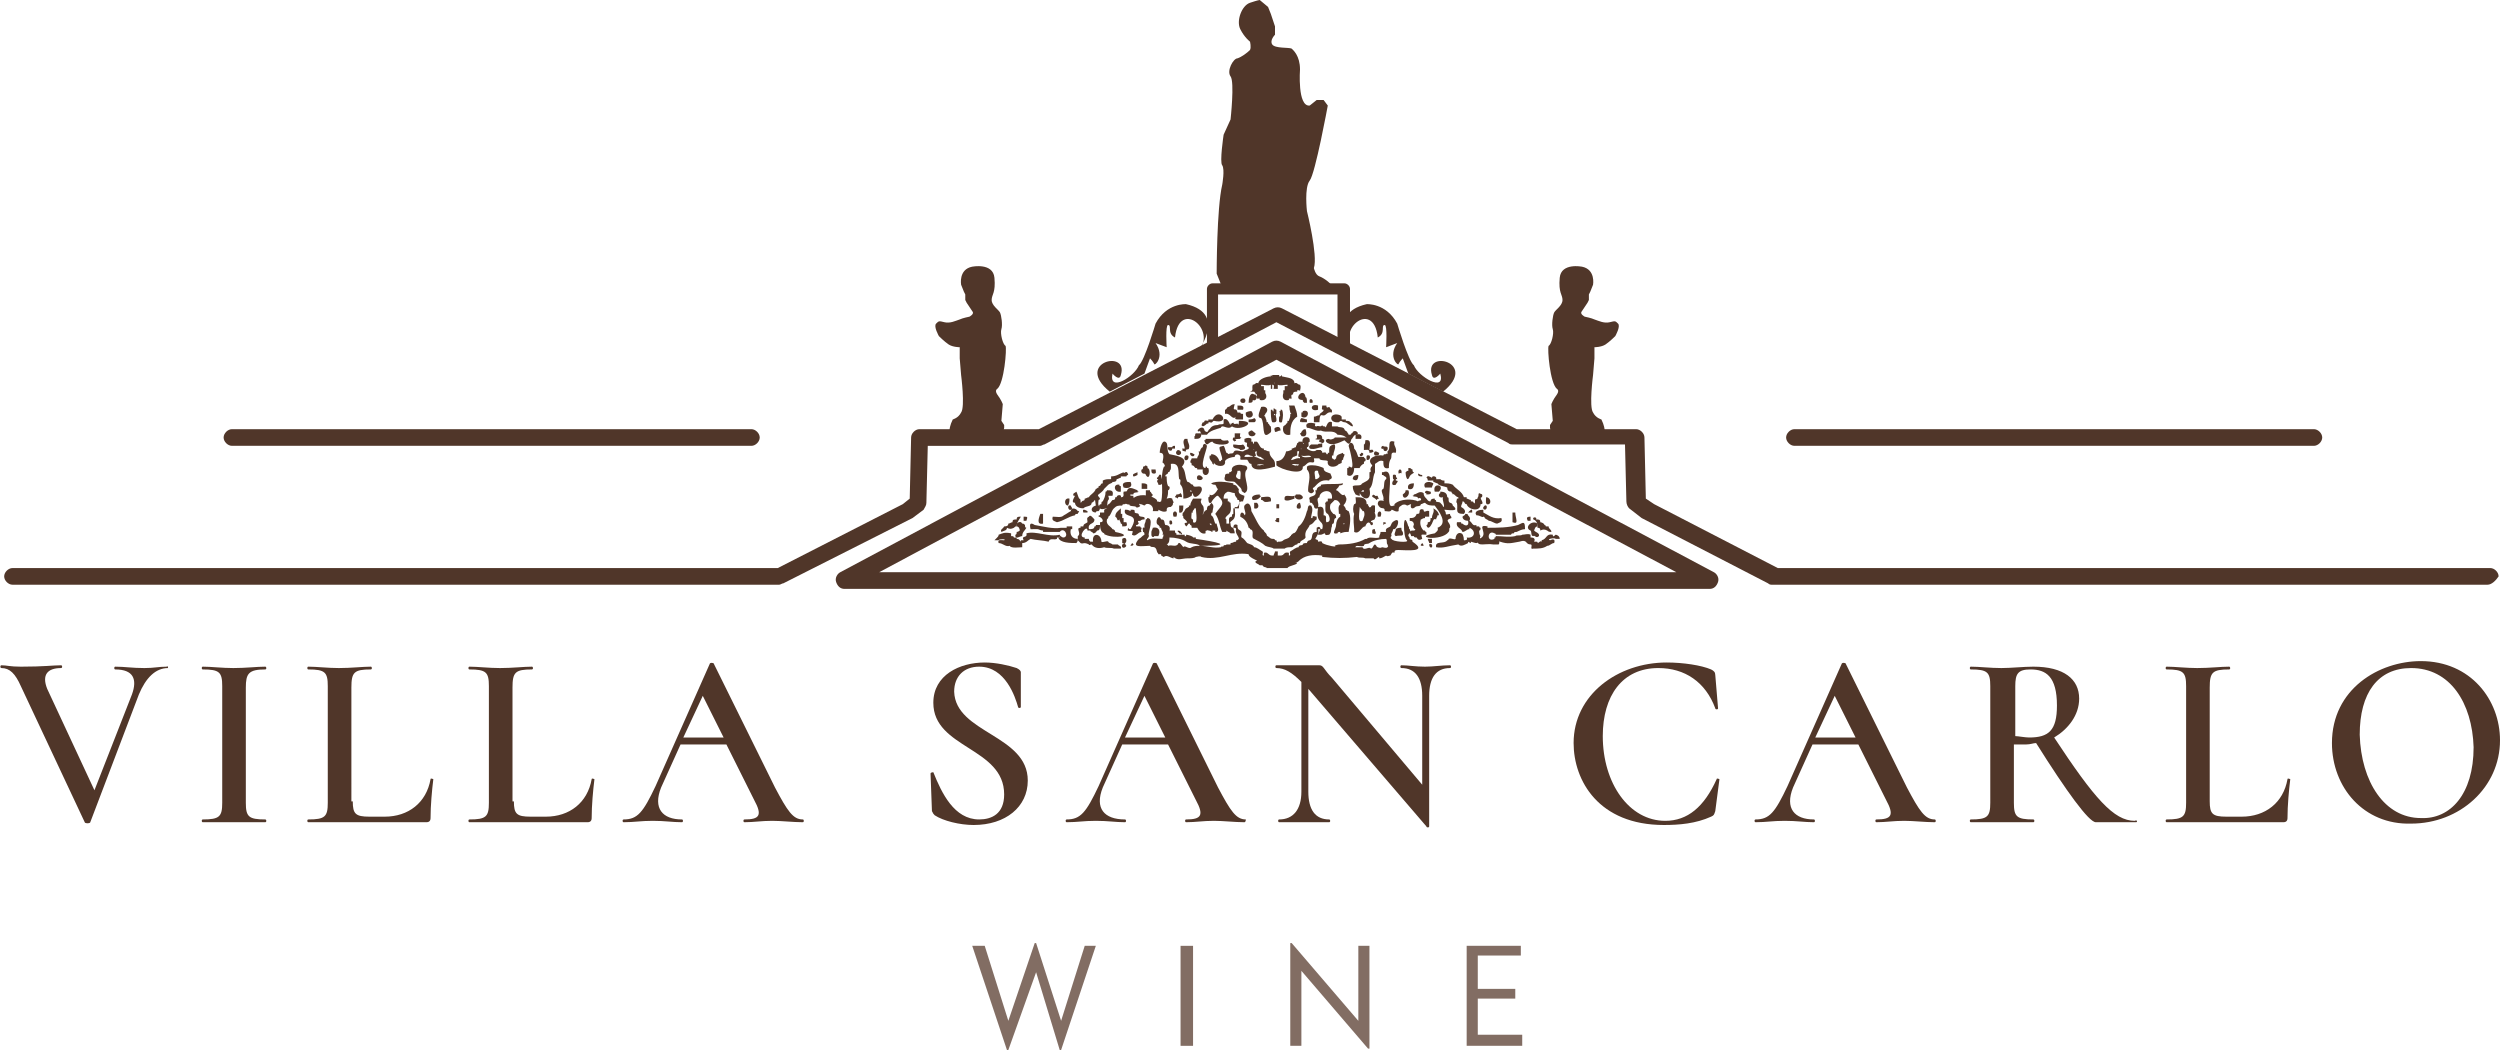 <?xml version="1.0" encoding="utf-8"?>
<!-- Generator: Adobe Illustrator 27.2.0, SVG Export Plug-In . SVG Version: 6.00 Build 0)  -->
<svg version="1.1" id="Livello_1" xmlns="http://www.w3.org/2000/svg" xmlns:xlink="http://www.w3.org/1999/xlink" x="0px" y="0px"
	 viewBox="0 0 180 75.6" style="enable-background:new 0 0 180 75.6;" xml:space="preserve">
<style type="text/css">
	.st0{fill:#826D63;}
	.st1{fill:#503629;}
</style>
<g>
	<g>
		<g>
			<path class="st0" d="M72.6,75.6h-0.1L70,68.1h0.9l1.7,5.4l1.9-5.6h0.1l1.8,5.6l1.7-5.4h0.8l-2.5,7.5h-0.1l-1.7-5.6L72.6,75.6z"/>
			<path class="st0" d="M85,75.3v-7.2h0.9v7.2H85z"/>
			<path class="st0" d="M92.9,75.3v-7.4H93l4.8,5.6v-5.4h0.8v7.4h-0.1l-4.8-5.6v5.4H92.9z"/>
			<path class="st0" d="M105.6,75.3v-7.2h3.9v0.7h-3.1v2.4h2.7v0.7h-2.7v2.6h3.2v0.8H105.6z"/>
		</g>
	</g>
	<g>
		<g>
			<g id="XMLID_00000091721676087049150840000016968720007902288029_">
				<g>
					<path class="st1" d="M110.7,38c0-0.2,0-0.5-0.3-0.6c-0.1-0.2,0.3-0.2,0.2,0c0.2,0,0.3,0,0.3,0.2c0.1,0,0.3,0.1,0.3,0.2
						c0,0,0.1,0,0.1,0.1c0.1,0,0.1,0,0.2,0c0,0.2,0.2,0.2,0.2,0.4c-0.1,0-0.2,0-0.3-0.1c-0.2-0.1-0.3-0.1-0.5,0
						C110.9,38.1,110.9,38,110.7,38z"/>
					<path class="st1" d="M110.2,38.2c-0.5-0.2,0.1-0.8,0.5-0.5c0,0.1,0,0.1,0,0.2c-0.1,0-0.2,0.1-0.2,0.2c-0.2,0.2,0.4,0.2,0.3,0.5
						c-0.2,0.2-0.3-0.1-0.4,0C110.2,38.6,110.3,38.3,110.2,38.2z"/>
					<path class="st1" d="M110,37.5c-0.1-0.2-0.1-0.3,0.2-0.3c0,0.1,0,0.2,0,0.3C110.2,37.5,110.1,37.5,110,37.5z"/>
					<path class="st1" d="M108.9,37.6c0-0.3,0-0.4,0-0.7c0.1,0,0.2,0,0.2,0C109.1,37.3,109.4,37.8,108.9,37.6z"/>
					<path class="st1" d="M107.2,36.3c-0.3,0.1-0.2-0.3-0.2-0.5C107.3,35.8,107.4,36.2,107.2,36.3z"/>
					<path class="st1" d="M106.9,36.7c-0.2-0.1-0.1-0.2,0-0.3C107.1,36.3,107.1,36.7,106.9,36.7z"/>
					<path class="st1" d="M107.6,38.7C107.6,38.7,107.6,38.7,107.6,38.7C107.7,38.8,107.7,38.7,107.6,38.7z M106.4,38.9
						c0.1,0,0.1,0,0.1-0.1c0.8-0.3-0.3-1.1,0.6-0.9c0,0,0,0.1,0,0.1c0.7,0,1.5,0,2.2-0.2c0.4-0.2,0.5-0.3,0.5,0.3
						c-0.2,0-0.4,0.1-0.6,0.2c-0.1,0-0.2,0-0.2,0.1c-0.1,0-0.2,0-0.2,0.1c-0.4,0-0.8,0-1.1,0c0,0,0-0.1-0.1-0.1
						c-0.5-0.3-0.6,0.7,0,0.4c0-0.1,0-0.1,0-0.1c0,0,0.1,0,0.1-0.1c0.5,0,0.9,0.1,1.4,0c0.1-0.1,0.4,0,0.5-0.1c0.2,0,0.4-0.1,0.6,0
						c0,0.1,0,0.2,0,0.2c0.1,0,0.3,0,0.3,0.2c-0.2,0.2,0.3,0,0.2,0.2c0.1,0,0.2-0.2,0.3-0.1c0,0,0-0.1,0-0.1
						c0.4-0.1,0.3-0.5,0.8-0.4c0,0.2,0.1,0.1,0.2,0c0.1,0,0.3,0.1,0.3,0.3c-0.1,0-0.2,0-0.3,0c0-0.1-0.7,0-0.4,0.1
						c0.2-0.1,0.4-0.1,0.3,0.2c-0.2,0-0.3,0.2-0.5,0.2c-0.3,0.2-0.6,0.2-1,0.2c-0.3,0.1,0-0.3-0.2-0.3c-0.4,0-0.2-0.4-0.8-0.2
						c-0.6,0.1-0.8,0.2-1.4,0c-0.1-0.1,0,0.1-0.1,0.2c-0.1,0-0.3,0-0.4,0C107,39.1,106.3,39.4,106.4,38.9L106.4,38.9z"/>
					<path class="st1" d="M106.3,37.1c-0.2-0.3,0.2-0.4,0.5-0.4c0,0.1,0,0.1,0,0.2c0.4,0.2,0.7,0.5,1.3,0.4c0.1,0.3-0.1,0.3-0.3,0.4
						c-0.2,0-0.4-0.2-0.6-0.2c-0.1-0.1-0.2-0.1-0.3-0.2c0-0.1-0.1-0.1-0.1-0.1C106.7,37.3,106.6,37.1,106.3,37.1z"/>
					<path class="st1" d="M105.8,36.8c0.2-0.2,0.2-0.1,0.2,0.1c-0.1,0-0.2,0-0.3,0C105.7,36.9,105.7,36.9,105.8,36.8
						C105.8,36.8,105.8,36.8,105.8,36.8z"/>
					<path class="st1" d="M103.4,39.4c-0.1-0.5,0.6-0.2,0.8-0.5c0,0,0.1,0,0.1-0.1c0.2-0.1,0.4,0.1,0.5,0c0-0.3,0.2-0.5,0.4-0.4
						c0.1,0,0.2,0.2,0.2,0.5c0.1,0,0.3,0,0.2-0.2c0.6,0.1,0.7-0.5,0.2-0.7c0,0.1,0,0.1,0,0.1c-0.2,0-0.3,0.2-0.5,0.2
						c-0.1-0.3-0.5-0.3-0.4-0.7c0.1,0,0.2,0,0.3,0c0,0.1,0,0.1,0.1,0.1c0,0,0,0,0,0c0.2,0.2,0.5,0.2,0.4-0.2c-0.2,0-0.4-0.1-0.4-0.3
						c0.1-0.1,0.2-0.1,0.2-0.2c0.1,0,0.2,0,0.2,0.1c0.1,0.1,0.2,0.2,0.1,0.4c0.2,0.1,0.2,0.4,0.5,0.3c0,0,0,0.1,0,0.1
						c0.1,0,0.1,0,0.2,0c0,0,0,0.1,0.1,0.1c0,0.1,0,0.2-0.1,0.2c0,0.1,0,0.3,0.1,0.4c-0.1,0.1,0,0.2,0,0.3c0,0,0,0,0,0v0
						c-0.3,0.3-0.3,0.2-0.7,0.1c0,0,0,0.1,0,0.1c-0.1,0-0.2-0.2-0.2,0c-0.2,0.1-0.5,0.3-0.7,0.1C104.3,39.3,103.9,39.5,103.4,39.4z"
						/>
					<path class="st1" d="M103.3,35.4c-0.2-0.7,0.8-0.5,0.3,0C103.5,35.4,103.4,35.4,103.3,35.4z"/>
					<path class="st1" d="M102.9,39.1c0-0.1-0.1-0.2-0.1-0.3c0.1,0,0.2,0,0.3,0c0,0.1,0,0.2,0,0.3C103,39.1,103,39.1,102.9,39.1z"/>
					<path class="st1" d="M103.1,35.1c-0.2,0-0.3,0-0.5,0c-0.2-0.4,0.3-0.5,0.6-0.3C103.2,34.9,103.1,35,103.1,35.1z"/>
					<path class="st1" d="M102.9,39.2c0.1-0.1,0.1,0,0.2,0C103.2,39.5,102.9,39.5,102.9,39.2C102.9,39.3,102.9,39.3,102.9,39.2z"/>
					<path class="st1" d="M102.7,34.4c0.1-0.2,0.2-0.1,0.4,0c0-0.2,0.4-0.1,0.3,0.1c0.1,0,0.2,0,0.3,0c0.1,0.1,0.2,0.1,0.3,0.1
						c0,0.1,0,0.1,0,0.2c0.2,0,0.4,0,0.6,0.1c0.2,0.3,0.7,0.5,0.8,0.9c0.1,0,0.1,0,0.2,0c0,0,0,0.1,0,0.1c0.1,0,0.2,0.1,0.3,0.1
						c0,0,0,0.1,0,0.1c0.1,0,0.2,0,0.2,0.1c0.1,0.1,0.1,0,0.1-0.2c0-0.1,0.2,0,0.2-0.2c0.1-0.1,0-0.2,0.1-0.3c0.1,0.1,0.3,0,0.2,0.3
						c-0.3,0,0.3,0.5-0.1,0.5c0,0.6-0.9,0.4-1,0c-0.2,0-0.1-0.2-0.3-0.2c0,0.2-0.1,0.2-0.1,0.4c0.2,0.1,0.4,0.3,0.2,0.5
						c-0.7,0-0.4-0.3-0.5-0.8c-0.1,0,0-0.2,0-0.3c0,0,0.1,0,0.1,0c0,0,0-0.1,0-0.1c-0.1,0-0.2-0.1-0.3-0.2c-0.1,0,0-0.1-0.1,0
						c0-0.1-0.1-0.1-0.1-0.2c-0.2,0-0.3-0.1-0.3-0.3c-0.2-0.1-0.6-0.1-0.7-0.3c-0.1,0-0.2-0.1-0.3-0.1c0,0,0-0.1,0-0.1
						c-0.1,0-0.2,0-0.4,0C102.8,34.4,102.7,34.4,102.7,34.4z"/>
					<path class="st1" d="M102.6,35.5c0-0.3,0.3-0.1,0.4-0.1c0.1,0.2-0.1,0.2-0.3,0.2C102.7,35.5,102.7,35.5,102.6,35.5z"/>
					<path class="st1" d="M102.7,37.8c0.1,0,0.1-0.1,0.1-0.2c0.2,0,0.2-0.1,0.2-0.3c0,0,0.1,0,0.1,0c0-0.3,0.2-0.4,0.1-0.7
						c0.2,0.1,0.4,0.3,0.4,0.5c0,0-0.1,0-0.1,0c0,0.1-0.1,0.2-0.1,0.3c-0.2-0.1-0.2,0.1-0.3,0.3C103,37.9,102.8,38.2,102.7,37.8z"/>
					<path class="st1" d="M102.5,39.3c-0.2,0-0.3,0-0.1-0.2C102.4,39.1,102.5,39.2,102.5,39.3C102.5,39.2,102.5,39.2,102.5,39.3z"/>
					<path class="st1" d="M102.4,34.3c-0.2,0-0.3,0-0.3-0.2c0.1,0,0.1,0.1,0.3,0.1C102.4,34.2,102.4,34.3,102.4,34.3z"/>
					<path class="st1" d="M101.5,37.5c0-0.1,0-0.2,0-0.2c0.2,0,0.4,0,0.5-0.3c0.1,0,0.2,0,0.2-0.1c0-0.2,0.1-0.3,0.3-0.2
						c0,0.3,0.2,0,0.4,0.1c0,0.1,0,0.2,0,0.4c-0.1,0-0.2,0-0.3,0c0,0,0,0.1,0,0.1c-0.2,0-0.2,0.1-0.3,0.1c-0.1,0.3,0,0.6,0.2,0.8
						c0,0,0.1,0,0.1,0c0,0,0,0.1,0.1,0.1c0,0.1,0,0.1,0,0.2c-0.4,0-0.4-0.1-0.3,0.3c-0.2,0.1-0.3,0.1-0.4-0.1c-0.1,0-0.2,0-0.2-0.1
						c-0.1,0-0.1,0-0.2,0c0-0.1-0.1-0.2-0.1-0.3c0.1-0.2,0.4,0,0.4-0.2c-0.1,0-0.2-0.2-0.1-0.3C101.8,37.6,101.7,37.5,101.5,37.5z"
						/>
					<path class="st1" d="M101.4,35.2c-0.1-0.3,0.1-0.4,0.4-0.4C101.8,35.1,101.7,35.3,101.4,35.2z"/>
					<path class="st1" d="M101.5,34.3c-0.2,0.5-0.3-0.1-0.3-0.3c0.1,0,0-0.1,0.2-0.1c0-0.1,0-0.1,0-0.2c0.1,0,0.1,0,0.1,0
						c0.1,0,0.1,0.1,0.2,0.1c0,0.1,0,0.2,0.1,0.2C101.8,34.1,101.6,34.1,101.5,34.3z"/>
					<path class="st1" d="M101.4,35.3c0.2,0.4-0.4,0.8-0.4,0.3c0.1-0.1,0.2-0.1,0.2-0.3C101.3,35.3,101.3,35.3,101.4,35.3z"/>
					<path class="st1" d="M100.7,34.1c-0.1-0.4,0.3-0.4,0.2,0C100.9,34.1,100.9,34,100.7,34.1C100.8,34.1,100.8,34.1,100.7,34.1z"/>
					<path class="st1" d="M100.5,38.6c-0.2-0.1,0-0.3,0-0.5c0,0,0,0,0,0c0.1-0.1,0.3-0.1,0.4-0.1c0,0.1,0,0.2,0.1,0.3
						C101.1,38.7,100.8,38.5,100.5,38.6z"/>
					<path class="st1" d="M100.5,34.9c-0.3,0.1-0.3-0.1-0.2-0.3c0.1,0,0.1-0.1,0-0.1c0-0.2-0.1-0.4,0.2-0.3c0,0.2,0.1,0.2,0.1,0.3
						c0,0-0.1,0-0.1,0c0,0,0,0,0,0.1C100.8,34.6,100.5,34.8,100.5,34.9z"/>
					<path class="st1" d="M99.2,36.3c0-0.5,0.6-0.1,0.4-0.3c0.1-0.3-0.3-0.7,0-0.8c0.1-0.2,0-0.6,0.2-0.7c0.1-0.2-0.2-0.2-0.2-0.3
						c0,0-0.1,0-0.1,0c0-0.1,0-0.2,0-0.2c0,0,0.1,0,0.1,0c0.9-0.4,0.2,1.9,0.5,2.4c0.2,0.1,0.1,0,0.3,0c0-0.1,0-0.1,0-0.1
						c0.4-0.4,1.3-0.4,1.7-0.2c0-0.1,0.3,0,0.2-0.2c-0.1-0.1-0.2,0-0.2,0c0-0.2-0.3-0.1-0.4-0.2c0.1,0,0.1-0.1,0.1-0.1
						c0.2,0,0.4-0.3,0.7-0.1c0,0.2,0.1,0.3,0.2,0.4c0.1,0.1,0.1,0.2,0.3,0.2c0-0.2,0.2-0.2,0.3-0.2c0,0.1,0,0.1,0.1,0.1
						c-0.1,0.2,0.2,0.1,0.3,0.2c0.1,0.1,0.2,0.2,0.2,0.3c0.2,0-0.1-0.5,0-0.7c-0.3,0.1-0.4-0.2-0.2-0.3c0,0,0,0,0-0.1
						c0.3,0,0.5,0.1,0.5,0.4c0.2,0,0,0.3,0.2,0.4c0.1,0,0.2,0.1,0.2,0.2c0.6,0.5-0.4,0.3-0.6,0.3c0,0.1,0.1,0.1,0.1,0.3
						c0,0.1,0.2,0,0.3,0c0,0.2,0.1,0.1,0.1,0.3c-0.6,0.2,0,0.3-0.1,0.7c-0.1,0,0,0.2-0.1,0.3c-0.5,0.7-2.7,0.4-1,0.1
						c0.1-0.1,0.3-0.2,0.2-0.4c0.8-0.3,0.1-1.2-0.2-1.6c-0.3,0-0.5,0-0.7-0.2c-0.1,0-0.2,0.1-0.3,0.1c0,0.2-0.3,0.1-0.4,0.2
						c-0.2,0.2-0.4,0.1-0.3-0.2c-0.1,0-0.2,0.1-0.3,0.1c-0.1-0.1-0.3-0.1-0.4,0c-0.2,0.1-0.2,0.2-0.2,0.4c-0.2,0.1-0.4-0.1-0.5-0.1
						c-0.1,0.2-0.3,0.1-0.5,0.1C99.7,36.4,99.4,36.8,99.2,36.3z"/>
					<path class="st1" d="M99.6,37.8c0-0.1,0-0.2,0-0.2c0.1,0,0.2,0,0.2,0.1C99.7,37.7,99.7,37.7,99.6,37.8
						C99.7,37.8,99.6,37.8,99.6,37.8z"/>
					<path class="st1" d="M99.6,32.3c-0.2,0.1-0.2-0.2,0-0.2c0,0.1,0.2,0,0.3,0.1C100,32.5,99.6,32.6,99.6,32.3z"/>
					<path class="st1" d="M99.2,37.2c-0.1-0.5,0.4-0.5,0.2,0C99.3,37.2,99.2,37.2,99.2,37.2z"/>
					<path class="st1" d="M99.1,36c-0.1-0.2-0.5-0.2-0.2-0.4c0,0.1,0.1,0,0.1,0.1c0.1,0,0.1,0,0.2,0c0,0.1,0,0.1,0.1,0.2
						C99.2,35.9,99.2,35.9,99.1,36z"/>
					<path class="st1" d="M98.8,36.9c-0.1-0.3-0.2-0.6,0.2-0.5c0,0.2,0,0.3,0,0.5C99,36.9,98.9,36.9,98.8,36.9z"/>
					<path class="st1" d="M98.8,38.4c0-0.1,0-0.1,0-0.2c0-0.1,0.1-0.1,0.2-0.1c0,0,0,0.1,0,0.1C99.1,38.4,99.1,38.5,98.8,38.4z"/>
					<path class="st1" d="M99,32.8c-0.1-0.1-0.1-0.2,0-0.3c0.2,0,0.2,0.1,0.3,0.1C99.3,32.8,99.2,32.8,99,32.8z"/>
					<path class="st1" d="M98.4,33.1c0-0.1-0.1-0.4,0.2-0.3C98.7,32.9,98.6,33.2,98.4,33.1z"/>
					<path class="st1" d="M98.2,32.4c0-0.1,0-0.3,0-0.4c0.1,0,0.1-0.2,0.1-0.3c0.5-0.1,0.3,0.4,0.3,0.7c0.2,0,0.2-0.1,0.3,0.1
						c-0.1,0.1-0.2,0.1-0.3,0.1C98.6,32.3,98.4,32.4,98.2,32.4z"/>
					<path class="st1" d="M98,32.6c0.4,0-0.1,0.5-0.1,0.1C98,32.7,98,32.6,98,32.6C98,32.6,98,32.6,98,32.6z"/>
					<path class="st1" d="M97.6,31.6c0-0.1,0-0.2,0-0.3c0.3-0.1,0.5,0,0.4,0.3C97.9,31.6,97.7,31.6,97.6,31.6z"/>
					<path class="st1" d="M97.4,34.5c0-0.2,0.1-0.3,0.4-0.3C97.8,34.5,97.7,34.7,97.4,34.5z"/>
					<path class="st1" d="M98.2,35.4c0,0,0-0.1,0-0.1c0,0-0.1,0-0.1,0c0,0-0.1,0.1-0.1,0.1C98.2,35.4,98.2,35.4,98.2,35.4z
						 M97.6,35.6c-0.1-0.2-0.2-0.3-0.2-0.6c0.2-0.1,0.4,0,0.6-0.1c0.1-0.2,0.5-0.2,0.6-0.5c0-0.1,0-0.3,0-0.4c0.2,0,0-0.2,0.1-0.3
						c0-0.1,0.1-0.1,0.1-0.2c-0.5-0.5,0.3-0.8,0.8-0.7c0-0.1,0.1-0.1,0.2-0.1c0,0,0-0.1,0.1,0c0-0.1,0-0.1,0-0.2
						c0.3-0.2-0.1-0.9,0.5-0.7c-0.1,0.3,0.2,0.4,0.1,0.8c-0.5-0.1-0.2,0.3-0.4,0.5c-0.1,0.2-0.1,0.4-0.1,0.6
						c-0.4,0.1-0.4-0.2-0.4-0.5c-0.3-0.1-0.4,0.1-0.6,0.2c0,0.2,0,0.4,0,0.6c-0.2,0.4-0.1,0.9-0.4,1.2c0.2,0.8-0.4,0.9-0.7,0.3
						c0,0.1,0,0.1,0,0.2C97.9,35.7,97.8,35.7,97.6,35.6C97.6,35.7,97.6,35.6,97.6,35.6z"/>
					<path class="st1" d="M97.9,36.5c0,0.3-0.2,1.2,0.2,1c0.1-0.3,0.2-0.4,0.1-0.7c0,0-0.1,0-0.1,0C98.1,36.7,98,36.7,97.9,36.5
						C97.9,36.5,97.9,36.5,97.9,36.5z M97.5,37c-0.1-0.2-0.1-0.5,0-0.7c0.2,0,0.1-0.3,0.1-0.5c0.4,0,0.8,0,0.8,0.5c0,0,0.1,0,0.1,0
						c0,0,0,0.1,0,0.1c0.1,0,0,0.2,0.2,0.1c0,0,0,0.1,0.1,0.1c0,0.1,0,0.1,0.1,0.2c0.1,0.1,0.2,0.4,0.1,0.5c0,0.2-0.3,0.1-0.3,0.3
						c0.2-0.1,0.2,0.3,0,0.2c-0.1-0.3-0.3-0.2-0.4,0.1c-0.3,0-0.4,0.6-0.8,0.4c0-0.1,0-0.1,0-0.2C97.5,37.9,97.4,37.4,97.5,37z"/>
					<path class="st1" d="M97,34.2c0-0.2,0-0.3,0-0.5c0,0,0.1,0,0.1,0c0,0,0-0.1,0-0.1c0,0,0.1,0,0.1,0c0.4,0.4,0-1.2-0.1-1.5
						c0.1-0.4,0.4-0.2,0.4,0.2c0.2,0.2,0.2,0.4,0.3,0.6c0.1,0,0.3,0,0.4,0c0,0.1,0.2,0.1,0.1,0.3c-0.1,0-0.1,0.1-0.1,0.2
						c-0.1,0-0.3,0.2-0.3,0.3c-0.2,0-0.3,0-0.4,0C97.5,34.1,97.3,34.4,97,34.2z"/>
					<path class="st1" d="M96.4,30.4c-0.8,0.1-0.7-0.8,0.1-0.5c0,0,0.1,0.1,0.1,0.1c0,0,0,0.1,0,0.2c0.1,0,0.2,0,0.3,0
						c0,0,0,0.1,0,0.1c0.1,0,0.3,0,0.3,0.1c0.1,0,0.1,0.1,0.2,0.2c0,0,0,0,0,0.1c-0.2,0-0.4-0.3-0.6-0.3
						C96.6,30.4,96.6,30.2,96.4,30.4z"/>
					<path class="st1" d="M96.8,37.7c0,0-0.1,0-0.1,0C96.7,37.8,96.9,37.7,96.8,37.7z M96.3,38.4c-0.5,0.1-0.1-0.3-0.1-0.6
						c0,0,0,0,0,0c0-0.2,0.1-0.5,0.3-0.6c0-0.1,0-0.1,0-0.2c0,0-0.1,0-0.1,0c0-0.3-0.1-0.5,0.1-0.7c0,0,0,0,0,0h0.1c0,0,0,0,0.1,0
						c0,0.1,0.2,0.2,0.2,0.4c0.1,0,0.1,0.1,0.2,0.1c0.2,0.4,0.1,1,0,1.5c-0.3,0-0.3,0-0.6,0.1c0,0,0-0.1,0-0.1
						C96.4,38.3,96.3,38.3,96.3,38.4z"/>
					<path class="st1" d="M95.6,31.9c-0.2-0.1-0.2-0.3,0.1-0.3c0,0.1,0.4,0,0.4-0.1c0.4,0,0.7,0,1.1,0c0,0.1,0,0.1,0.1,0.1
						c-0.1,0.5-0.2,0.4-0.5,0.1C96.4,31.9,95.9,32.1,95.6,31.9z"/>
					<path class="st1" d="M95,35.8c-0.3,0.1,0,0.4-0.1,0.7c0.5-0.1,0.4,0.3,0.4,0.6c0.3,0,0.1,0.3,0.2,0.5c0.4,0,0.2-0.5,0.1-0.6
						c-0.3-0.1-0.1-0.6-0.2-0.8c0,0,0.1,0,0.1-0.1c0,0,0.1,0,0.1,0c0-0.1,0-0.1,0-0.2c0.1,0,0.2,0,0.3,0C96,35.1,95,35.3,95,35.8z
						 M94.4,36.2c-0.1,0-0.1,0-0.1-0.2c-0.2-0.4,0.6-0.1,0.4-0.7c0,0,0.1,0,0.1,0c0-0.2,0.2-0.3,0.3-0.3c0,0,0-0.1,0-0.1
						c0.5-0.1,1.1,0,1.6-0.1c0,0.2-0.3,0.1-0.3,0.2c0,0.1-0.2,0.2-0.2,0.3c0.2,0,0.4,0.5,0.6,0.3c0,0.1,0.1,0.1,0.1,0.2
						c0.1,0.1,0,0.4-0.1,0.5c0,0-0.1,0.1-0.1,0.1h-0.1c0,0-0.1-0.1-0.1-0.1c-0.1-0.2-0.2-0.3-0.4-0.3c-0.1,0.1-0.2,0.2-0.3,0.3
						c-0.1,0.3,0,0.5,0.2,0.7c0.1,0,0.2,0.1,0.2,0.2c0,0,0,0.1,0,0.1c-0.2,0-0.1,0.3-0.2,0.4c-0.1,0-0.1,0.1-0.1,0.2
						c-0.1,0.2,0,0.4-0.2,0.6c-0.1,0-0.3,0.1-0.3-0.1c-0.1,0-0.2,0.1-0.3,0.1c-0.1,0-0.2,0-0.2,0c0-0.2,0.2-0.3,0.1-0.3l0.1-0.1
						c0,0,0,0,0.1,0c0.2-0.7-0.5-0.3-0.3-1.5c-0.4,0.1-0.2-0.2-0.4-0.3C94.5,36.2,94.4,36.2,94.4,36.2z"/>
					<path class="st1" d="M94.9,29.5c-0.6,0.2-0.6-0.5,0-0.3C94.9,29.2,94.9,29.3,94.9,29.5z"/>
					<path class="st1" d="M94.6,30.4c0-0.1,0-0.3,0-0.4c0.2,0,0.2-0.1,0.4-0.1c0-0.2,0.3-0.2,0.3-0.4c-0.2,0-0.1-0.1-0.1-0.3
						c0.1,0,0.2,0,0.3,0c0,0.1,0,0.2,0.2,0.1c0.1,0.1,0.1,0.2,0.2,0.2c0,0.1,0,0.2,0,0.2c-0.4-0.1-0.4,0.3-0.7,0.2
						C95,29.8,95,30.3,95,30.4C94.9,30.4,94.7,30.4,94.6,30.4z"/>
					<path class="st1" d="M95,31.7c0.3-0.1-0.3,0-0.3-0.1c0.2,0,0.1-0.2,0.1-0.3c0.3,0,0.4,0,0.4,0.3c0.2,0,0.2,0.3,0,0.3
						C95,31.8,94.9,31.8,95,31.7z"/>
					<path class="st1" d="M94.1,30.8c-0.2-0.4,0.3-0.4,0.6-0.3c0,0.1-0.1,0.2,0.1,0.2c0.1-0.1,0.3,0.1,0.4-0.1
						c0,0.1,0.1,0.1,0.2,0.1c0.1,0.3,0.1-0.5,0.5-0.3c0,0.1,0,0.2,0,0.3c0.1,0,0.3,0,0.4,0c0.1,0.1,0.4,0,0.5,0.2
						c0,0.1,0.1,0.1,0.2,0.2c0,0.1,0.1,0.1,0.1,0.2c0,0,0.1,0,0.1,0c0,0,0.1,0,0.1-0.1c0.1,0,0.1-0.1,0.1-0.1
						c0.2-0.2,0.5,0.1,0.3,0.2c-0.4,0-0.2,0.5-0.7,0.3c-0.1-0.2-0.4-0.3-0.7-0.3c-0.3-0.4-0.8-0.1-1.2-0.3
						C94.8,31.1,94.4,30.8,94.1,30.8z"/>
					<path class="st1" d="M95.2,32.2c-0.3,0-0.5,0.2-0.9,0.1c-0.1-0.2,0-0.2,0.1-0.3c0.2,0,0.3,0,0.5,0c0-0.1,0.2,0,0.3-0.1
						C95.2,32.1,95.2,32.1,95.2,32.2z"/>
					<path class="st1" d="M94.3,29c-0.1-0.4,0.3-0.3,0.2,0C94.5,29,94.4,29,94.3,29z"/>
					<path class="st1" d="M94.9,33.9c-0.4-0.1-0.2,0.3-0.2,0.6c0,0,0.1,0,0.1,0C95.2,34.3,94.9,34.2,94.9,33.9z M94.1,33.8
						c0-0.1,0-0.1,0-0.2c0.1-0.1,0.2-0.1,0.4-0.1c0.3,0,0.6,0.1,0.8,0.2c0,0.3,0.3,0.3,0.5,0.4c0,0.1,0.2,0.3,0,0.4
						c0,0-0.1,0-0.1,0.1c-0.6-0.1-0.8,0.2-1.1,0.5c-0.1,0-0.1,0.1,0,0.2c0,0,0,0,0,0.1c-0.1,0.1-0.2,0.2-0.4,0
						C94.1,35,94.5,34.2,94.1,33.8z"/>
					<path class="st1" d="M93.7,30c0-0.1,0-0.2,0-0.3c0.1,0,0.1,0,0.1-0.1C94.4,29.4,94.2,30.3,93.7,30z"/>
					<path class="st1" d="M93.8,31.9c-0.1-0.3,0.1-0.5,0.4-0.4c0.1,0.1,0.1,0.1,0.1,0.3C94.2,31.9,94,31.9,93.8,31.9z"/>
					<path class="st1" d="M93.7,31.4c0-0.1-0.1-0.1-0.1-0.2c0,0,0.1,0,0.1-0.1c0.1-0.1,0.1-0.2,0.3-0.2
						C94.1,31.2,94.1,31.5,93.7,31.4z"/>
					<path class="st1" d="M93.8,28.8c-0.8,0,0.1-1,0.2-0.2c0.1,0,0.1,0.2,0.1,0.4c-0.1,0-0.2,0-0.2,0C93.8,28.9,93.8,28.9,93.8,28.8
						z"/>
					<path class="st1" d="M93.6,30.4c0-0.1,0-0.2,0.1-0.3c0.1,0,0.3,0.1,0.4,0.1c0,0.1,0,0.2,0,0.2c-0.1,0-0.3,0-0.4,0
						C93.7,30.3,93.6,30.4,93.6,30.4z"/>
					<path class="st1" d="M93.2,35.7C93.3,35.7,93.3,35.7,93.2,35.7c0.1,0,0.1-0.1,0.1-0.1c0.1,0,0.2,0,0.3,0
						C94.2,35.9,93.3,36.2,93.2,35.7z"/>
					<path class="st1" d="M93.4,36.6c-0.1-0.1,0-0.4,0.2-0.4C93.7,36.5,93.7,36.7,93.4,36.6z"/>
					<path class="st1" d="M92.5,36c-0.1-0.5,0.4-0.2,0.7-0.3c0,0.1,0,0.2,0,0.2C92.9,36,92.7,36.1,92.5,36z"/>
					<path class="st1" d="M94.4,32.9c-0.1-0.2-0.4,0-0.7-0.1C93.8,33,94.2,32.9,94.4,32.9z M93.7,32.3
						C93.6,32.3,93.7,32.4,93.7,32.3C93.7,32.3,93.7,32.3,93.7,32.3z M93,33.5c0.1-0.1,0.3,0.1,0.3,0c0.1,0,0.2,0.1,0.2-0.1
						C93.4,33.5,93.1,33.3,93,33.5z M93.4,32.5c0,0.1,0,0.2,0,0.3c-0.1,0-0.2,0.1-0.3,0.1c-0.4,0.5,0.2,0,0.5,0.1c0,0,0,0,0-0.1
						c0,0-0.1,0-0.1,0C93.4,32.7,93.7,32.4,93.4,32.5z M91.9,33.5c0-0.1,0-0.2,0-0.3c0.4,0,0.6-0.3,0.7-0.7c0.2,0,0.3-0.1,0.4-0.1
						c0,0,0-0.1,0-0.1c0.1,0,0.2-0.1,0.3-0.1c0-0.1,0.1-0.2,0.1-0.3c0.1,0,0.1-0.1,0.1-0.1c0.1,0,0.2,0,0.3,0c0,0.2,0.1,0.2,0.1,0
						c0.1,0,0.2,0,0.3,0c0,0.1,0.1,0.4-0.1,0.4c0,0,0,0,0,0.1c0.1,0.1,0.5,0.3,0.7,0.1c0.1,0,0.2,0,0.3,0c0,0.1,0.1,0,0.1,0.2
						c0.1,0,0.3-0.1,0.3,0.1c0,0,0,0,0.1,0c0,0,0,0,0-0.1c0,0,0.1,0,0.1,0c0-0.1,0-0.1,0-0.2c0,0,0,0,0,0c0-0.3,0.1-0.3,0.3-0.4
						c0,0,0,0,0.1,0c0.1,0.3-0.1,0.5-0.1,0.8c0,0,0,0-0.1,0c0,0.1,0,0.1,0,0.2c0.1,0,0.1,0.1,0.2,0.1c0,0,0.1-0.1,0.1-0.1
						c0-0.3,0.3-0.3,0.5-0.4c0,0.1,0,0.1,0.1,0.1c0,0.2-0.1,0.2-0.1,0.4c-0.1,0-0.1,0.1-0.1,0.2c0,0,0,0,0,0c0,0.1-0.1,0-0.1,0.1
						c0,0-0.1,0-0.1,0c-0.2,0.3-0.9,0.3-0.8-0.2C95.5,33.1,95,33.2,95,33c-0.1,0-0.2,0-0.4,0c0,0.1,0.1,0.3-0.1,0.3h0
						c-0.4-0.1-0.4,0.2-0.7,0.3C93.9,34.3,92.2,33.8,91.9,33.5C91.9,33.6,91.9,33.6,91.9,33.5z"/>
					<path class="st1" d="M92.9,31.3c-0.4,0.1-0.6-0.2-0.5-0.6c0.1-0.1,0.2-0.1,0.2-0.2c0.1,0,0.1-0.1,0.1-0.2c0,0,0.1,0,0.1,0
						c0-0.1,0.1-0.2,0.1-0.4c0,0,0,0,0-0.1c0.2,0-0.1-0.1,0-0.2c-0.1-0.1,0-0.2-0.1-0.4c0.1,0,0.3,0,0.4,0c0.1,0.3,0.2,0.5,0.2,0.8
						C92.9,30.3,92.9,30.9,92.9,31.3z"/>
					<path class="st1" d="M92.3,30.4c-0.3,0.1-0.2-0.2-0.2-0.4c0.1,0,0-0.1,0.1-0.1c-0.1,0,0-0.2-0.1-0.3c0,0,0.1,0,0.1,0
						c0,0,0-0.1,0-0.1c0,0,0.1,0,0.1,0C92.4,29.7,92.4,30,92.3,30.4C92.3,30.3,92.3,30.3,92.3,30.4z"/>
					<path class="st1" d="M92.1,36.3c0,0.1,0,0.2,0,0.3c-0.1,0-0.2,0-0.2,0c0-0.1,0-0.2,0-0.3C91.9,36.3,92,36.3,92.1,36.3z"/>
					<path class="st1" d="M92.1,37.3c0,0.1,0,0.2,0,0.3c-0.1,0-0.2,0-0.3-0.1c0.1-0.1,0.1-0.1,0.1-0.2C92,37.3,92,37.3,92.1,37.3
						C92,37.3,92,37.3,92.1,37.3z"/>
					<path class="st1" d="M91.8,31.1c0-0.1-0.1-0.2,0-0.3c0.2-0.1,0.4-0.1,0.4,0.2C92,31,92,31.1,91.8,31.1z"/>
					<path class="st1" d="M91.8,29.8c-0.1,0-0.1,0.1,0,0.1C91.8,29.9,91.8,29.9,91.8,29.8z M91.6,30.4c-0.1-0.2-0.1-0.6-0.1-0.9
						c0.1,0,0.1,0,0.1,0c0.1,0.3,0.1,0,0.1-0.1c0.1,0,0.1,0.1,0.2,0.1c0,0.1,0,0.2,0,0.3C91.7,29.8,92.2,30.5,91.6,30.4z"/>
					<path class="st1" d="M90.8,30.1c-0.4,0,0-0.7,0-0.8c0.4-0.1,0.6,0.2,0.3,0.5c0,0.1-0.1,0.1-0.1,0.1c0.1,0,0,0.1,0.1,0.1
						c0,0.1,0.1,0.2,0.1,0.4c0,0,0.1,0,0.1,0c0,0,0,0.1,0,0.1c0.1,0,0.1,0.2,0.2,0.2c0,0.2,0.1,0.4-0.1,0.5
						C90.8,31.7,91.1,30.5,90.8,30.1z"/>
					<path class="st1" d="M90.8,36c0-0.1,0-0.2,0-0.2c0.3,0,0.8-0.2,0.7,0.3c-0.1,0-0.4,0.1-0.5,0C90.9,36,90.9,36,90.8,36z"/>
					<path class="st1" d="M90.3,36.6c0-0.1,0-0.2,0-0.4c0.1,0,0.1,0,0.2,0C90.7,36.4,90.6,36.7,90.3,36.6z"/>
					<path class="st1" d="M90.2,36c-0.2-0.3,0.2-0.4,0.5-0.4c0,0.1,0,0.1,0.1,0.1C90.6,36,90.4,36,90.2,36z"/>
					<path class="st1" d="M92.2,27.5C92.2,27.5,92.2,27.5,92.2,27.5C92.2,27.6,92.2,27.6,92.2,27.5z M91.8,27.6
						C91.8,27.6,91.8,27.5,91.8,27.6C91.7,27.5,91.7,27.6,91.8,27.6z M90.2,27.7c0.2,0,0.2-0.2,0.4-0.1c0-0.3,0.6-0.5,0.9-0.5
						c0,0,0,0,0-0.1c0,0,0.1,0.1,0.1,0.1c0,0,0,0,0-0.1c0.2,0,0.3,0,0.5,0c0,0,0,0,0,0.1c0.1,0,0.1,0,0.2-0.1c0,0,0,0,0,0.1
						c0.4,0.1,0.9,0.1,0.9,0.5c0.2-0.1,0.2,0.1,0.4,0.1c0.1,0.2,0,0.3,0,0.5c0-0.1,0-0.1-0.2-0.1c0,0,0,0.1,0,0.1
						c-0.2,0-0.3,0-0.3,0.2c-0.2,0-0.1,0.2-0.1,0.3c-0.1,0-0.1,0-0.2,0c0,0,0,0.1,0,0.1c-0.4,0.1-0.5-0.2-0.4-0.5c0-0.1,0-0.1,0-0.2
						c0,0,0.1,0,0.1,0c0-0.1,0-0.2,0-0.3c0.1,0,0.1,0,0.2,0c0,0,0-0.1,0-0.1c-0.3,0-0.5,0.1-0.7,0c0,0.1,0,0.2,0,0.3
						c-0.1,0-0.2,0-0.3,0c0-0.1,0.1-0.3-0.1-0.3c0,0.1,0,0.2,0,0.3c0,0,0,0-0.1,0c0-0.1,0-0.2,0-0.3c-0.2,0.1-0.5,0-0.7,0
						c0,0,0,0.1,0,0.1c0.1,0,0.1,0,0.2,0c0,0.1,0,0.2,0,0.3c0,0,0.1,0,0.1,0c0,0.1,0,0.1,0,0.2c0.2,0.3,0,0.6-0.4,0.5
						c0,0,0-0.1,0-0.1c-0.1,0-0.1,0-0.2,0c0-0.1,0-0.2,0-0.3c-0.1,0-0.1-0.1-0.2-0.2c-0.1,0-0.2,0-0.3,0
						C90.3,28.1,90.1,28,90.2,27.7z"/>
					<path class="st1" d="M89.9,30.4c0-0.1,0-0.2,0-0.2c0.1,0,0.3,0,0.4-0.1c0.2,0.1,0.1,0.3,0,0.3C90.1,30.4,90,30.4,89.9,30.4z"/>
					<path class="st1" d="M89.9,31.1c0.3-0.2,0.2-0.1,0.5,0.1C90.4,31.5,89.8,31.5,89.9,31.1z"/>
					<path class="st1" d="M90.1,29.6c0.4,0.5-0.5,0.7-0.4,0.1C89.9,29.6,90,29.6,90.1,29.6z"/>
					<path class="st1" d="M89.9,29c0-0.3,0.1-0.8,0.4-0.6c0,0,0.1,0,0.1,0c0,0,0,0.1,0.1,0.1c0,0.2-0.1,0.4-0.3,0.3
						C90.2,29,90.1,29,89.9,29z"/>
					<path class="st1" d="M89.6,31.6c0.2-0.1,0.4-0.1,0.5,0c0,0.1,0,0.2,0,0.3c-0.2,0-0.4,0-0.5-0.1C89.6,31.7,89.6,31.6,89.6,31.6z
						"/>
					<path class="st1" d="M89.6,29c-0.4,0.1-0.4-0.4,0-0.3C89.7,28.8,89.7,28.9,89.6,29z"/>
					<path class="st1" d="M89.3,37.2c0-0.2,0-0.2,0.1-0.3c0.1,0,0.2,0.1,0.2,0.2c0.2-0.1-0.1-0.5,0-0.7c0,0,0,0,0.1-0.1
						c0.3-0.2,0.4,0.3,0.4,0.5c0.3,0.5,0.5,1.1,0.9,1.4c0,0.1,0.2,0.2,0.2,0.3c0,0.1,0.1,0.1,0.2,0.2c0.1,0.1,0.2,0.1,0.3,0.1
						c0,0,0,0,0,0c0,0,0.1,0,0.1,0.1c0,0,0.1,0,0.1,0c0,0.1,0.1,0.2,0.1,0.1c0.2,0,0.3,0,0.4-0.1c0.1-0.1,0.4-0.1,0.5-0.3
						c0.1,0,0-0.1,0.1-0.1c0,0,0,0,0,0c0,0,0.1-0.1,0.1-0.1c0.2,0,0.3-0.3,0.4-0.5c0.3-0.2,0.5-0.7,0.6-1.1c0.1-0.1,0-0.5,0.3-0.4
						c0.2,0.3,0,0.6,0,0.9c0,0,0,0,0.1,0c0,0,0-0.1,0-0.1c0.1-0.1,0.1,0,0.3,0c0,0.1,0,0.1,0,0.2c-0.2,0.1-0.2,0.3-0.5,0.4
						c-0.1,0.3-0.4,0.4-0.3,0.9c-0.1,0.2-0.4,0.2-0.4,0.4c-0.1,0-0.2,0-0.2,0.1c-0.2,0-0.3,0.2-0.4,0.2c-0.2,0-0.4,0-0.5,0.1
						c-0.3,0-0.5,0-0.8,0c-0.1-0.1-0.4-0.1-0.6-0.2c-0.2-0.2-0.6-0.4-0.8-0.5c-0.3-0.1,0.1-0.6-0.3-0.7c0,0,0-0.1-0.1-0.1
						C89.8,37.5,89.5,37.3,89.3,37.2z"/>
					<path class="st1" d="M89.1,29.5c0-0.1,0-0.2,0-0.3c0.3,0,0.5,0,0.4,0.3C89.3,29.5,89.2,29.5,89.1,29.5z"/>
					<path class="st1" d="M89.3,32.4c-0.1-0.2-0.6,0-0.5-0.4c0.2,0,0.5,0.1,0.7,0C89.8,32.3,89.6,32.4,89.3,32.4z"/>
					<path class="st1" d="M88.9,31.8c-0.1-0.1-0.2-0.1-0.1-0.3c0,0,0.1,0,0.1,0c0-0.1,0-0.2,0-0.3c0.1,0,0.2,0,0.4,0
						c0,0.1-0.1,0.3,0.1,0.3c0,0-0.1,0-0.1,0.1c-0.1,0-0.5,0-0.3,0.1C89,31.8,88.9,31.7,88.9,31.8z"/>
					<path class="st1" d="M89.1,33.9c0,0.3-0.3,0.4,0.1,0.6c0,0,0.1,0,0.1,0c0-0.1,0.1-0.7-0.1-0.6C89.2,33.9,89.1,33.9,89.1,33.9z
						 M88.9,34.7c-0.2-0.1-0.9,0.1-0.7-0.4c0-0.2,0.1-0.2,0.3-0.2c0,0,0-0.1,0-0.1c0.1,0,0.1,0,0.2-0.1c-0.1-0.4,0.5-0.5,0.8-0.4
						c0.3,0,0.4,0.2,0.2,0.4c-0.2,0.5,0.4,1.4-0.1,1.6c-0.1-0.1-0.2-0.1-0.2-0.2c0,0,0-0.1-0.1-0.2C89.2,35,89,34.8,88.9,34.7z"/>
					<path class="st1" d="M89,30c-0.3,0.3-0.4-0.3-0.8-0.2c0-0.1,0-0.2,0-0.3c0.1,0,0.1-0.1,0.2-0.2c0.2,0,0.2-0.2,0.5-0.2
						c-0.2,0.7,0.1,0.1,0.2,0.6c0.1,0,0.1,0,0.2,0c0,0.1,0.1,0.1,0.2,0.1c0,0.2,0,0.3,0,0.4c-0.1,0-0.3,0-0.4,0
						C88.9,30.2,88.9,30.1,89,30z"/>
					<path class="st1" d="M90.3,32.9c0.3,0,0.4,0.2,0.7,0.2c0-0.1-0.2-0.1-0.2-0.2c-0.2,0-0.4-0.1-0.3-0.4c-0.3,0,0,0.2-0.1,0.4
						C90.4,32.8,90.4,32.8,90.3,32.9C90.3,32.9,90.3,32.9,90.3,32.9z M91,33.5c0-0.1-0.5-0.1-0.5,0c0.1,0,0.1,0,0.2,0
						C90.6,33.6,90.8,33.4,91,33.5z M90.3,32.4C90.3,32.3,90.2,32.3,90.3,32.4C90.3,32.4,90.3,32.4,90.3,32.4z M90,32.8
						c-0.1-0.1-0.4-0.1-0.4,0.1C89.8,32.9,90.6,32.9,90,32.8z M87.3,33.4c0-0.2-0.3-0.3-0.2-0.6c0,0,0.1,0,0.1,0c0,0,0-0.1,0-0.1
						c0.3,0,0.5,0.2,0.6,0.5c0,0,0.1,0,0.1,0c0,0,0-0.1,0.1-0.1c0-0.3-0.2-0.6-0.2-0.9c0,0,0.1,0,0.1-0.1c0,0.1,0.1,0,0.2,0
						c0.1,0.1,0.1,0.3,0.2,0.5c0.1,0,0.1,0.1,0.2,0.1c0-0.1,0.2,0,0.3-0.1c0.1-0.3,0.4-0.1,0.7-0.1c0.1-0.1,0.3-0.1,0.4-0.2
						c0,0,0,0,0-0.1c-0.2,0-0.1-0.3-0.1-0.4c0.1,0,0.2,0,0.4,0c0,0.2,0.1,0.2,0.1,0c0.1,0,0.2,0,0.2,0c0.2,0.2,0.2,0.5,0.5,0.5
						c0,0,0,0.1,0,0.1c0.2,0,0.2,0.1,0.4,0.1c0,0.5,0.4,0.5,0.4,0.9c0,0.1,0,0.1,0,0.2c-0.4,0.1-1.7,0.5-1.7-0.2
						c-0.2,0-0.2-0.2-0.3-0.3c-0.1,0-0.3,0-0.4,0c-0.1,0-0.1,0-0.1-0.1c0.1-0.3-0.4-0.4-0.4-0.1c-0.2,0-0.6,0.1-0.7,0.3
						c0.1,0.5-0.7,0.4-0.8,0.1C87.4,33.6,87.4,33.4,87.3,33.4z"/>
					<path class="st1" d="M87.3,31.8c-0.3,0-0.4,0.5-0.6-0.1c0.1,0,0.1,0,0.1-0.1c0.4,0,0.7,0,1.1,0c0.1,0.2,0.4,0.1,0.5,0.1
						C88.8,32.1,87.4,32.1,87.3,31.8z"/>
					<path class="st1" d="M86.9,30.5c-0.1,0.1-0.3,0.3-0.4,0.1c0.1-0.1,0-0.2,0.2-0.2c0-0.2,0.2-0.1,0.3-0.1c0,0,0-0.1,0-0.1
						c0.1,0,0.2,0,0.3,0c0.5-1,1.4,0.4,0.1,0.1c-0.1,0-0.1,0.2-0.3,0.1c-0.1,0-0.1,0-0.1,0.1C87,30.5,86.9,30.5,86.9,30.5z"/>
					<path class="st1" d="M86.3,30.9c0.1-0.1,0.3-0.2,0.4,0c0,0.1,0.1,0.2,0.2,0.2c0.1,0,0.1-0.2,0.2-0.2c0.1-0.2,0.3-0.3,0.6-0.3
						c0.1-0.1,0.3,0,0.4-0.1c0-0.1,0-0.2,0-0.3c0.4-0.2,0.5,0.7,0.5,0.3c0,0,0.1,0,0.1,0c0-0.1,0.1,0,0.1-0.1c0,0.2,0.2,0.1,0.3,0.1
						c0.1,0.2,0.1-0.1,0.1-0.2c1.5,0,0.1,0.8-0.5,0.4c-0.3,0.3-0.7-0.2-0.8,0.1c-0.3,0.1-0.8,0.2-1,0.5c-0.1,0-0.2,0-0.4,0
						c0-0.1-0.1-0.2-0.1-0.3C86.4,31.1,86.1,31.1,86.3,30.9z"/>
					<path class="st1" d="M86,31.6c0-0.1,0-0.1,0-0.2c0.1,0,0-0.1,0.1-0.2c0.1,0,0.2,0,0.4,0C86.5,31.6,86.3,31.6,86,31.6z"/>
					<path class="st1" d="M86.2,34.5c-0.1-0.3,0.2-0.4,0.4-0.1C86.6,34.6,86.3,34.6,86.2,34.5z"/>
					<path class="st1" d="M86,32.7c0,0.3-0.4,0.1-0.3-0.1C85.9,32.6,85.9,32.7,86,32.7z"/>
					<path class="st1" d="M85.7,33.3c0-0.2,0.1-0.2,0.1-0.3c0.1,0,0.2,0,0.4,0c0-0.2,0.2-0.2,0.1-0.5c0,0,0,0,0.1,0
						c0-0.1,0.1-0.3,0.2-0.3c0-0.3,0.2-0.3,0.3-0.1c0,0.3-0.6,1.6-0.1,1.6c0,0,0-0.1,0-0.1c0,0,0.1,0,0.1,0c0,0.1,0,0.1,0.1,0.1
						c0.2,0.6-0.5,0.7-0.4,0.1c-0.1,0-0.3,0-0.4,0c0-0.1,0-0.1-0.1-0.1c0,0,0,0,0,0c-0.1,0-0.1-0.2-0.3-0.2
						C85.8,33.4,85.8,33.3,85.7,33.3z"/>
					<path class="st1" d="M85.5,33.1c-0.3,0.2-0.3-0.4,0-0.3C85.6,32.8,85.6,33,85.5,33.1z"/>
					<path class="st1" d="M85.8,36.9c0,0.2-0.1,0.5,0.1,0.5c0,0.1,0,0.1,0,0.2c0.4,0.2,0.2-0.7,0.2-1c0,0-0.1,0-0.1,0
						c0,0.1-0.2,0.2-0.1,0.3C85.8,36.9,85.8,36.9,85.8,36.9z M85.2,36.9c0.1-0.1,0.1-0.2,0.2-0.3c0.1,0,0.1-0.1,0.2-0.1
						c0,0,0-0.1,0-0.1c0,0,0.1,0,0.1,0c0-0.2,0.1-0.3,0.2-0.5c0.2,0,0.4,0,0.6,0c0,0,0,0.1,0,0.1c-0.1,0.1,0,0.3,0.1,0.4
						c0.1,0.1,0.1,0.5,0,0.6c0.1,0.3,0,0.9,0.2,1.2c0,0.1,0,0.1,0,0.2c-0.3,0.1-0.5-0.2-0.6-0.4C85.9,38,85.9,38,85.8,38
						c0-0.1,0-0.2-0.1-0.2c-0.1-0.3-0.2,0.1-0.3,0.1c-0.4-0.5,0.5,0-0.2-0.6c0-0.1,0-0.2-0.1-0.2C85.2,37.1,85.1,36.9,85.2,36.9z"/>
					<path class="st1" d="M85.4,32.5c-0.1,0-0.2,0-0.3-0.1c0.1,0,0-0.1,0-0.1c0.1,0,0.1,0,0.2,0c0-0.2-0.2-0.5,0-0.7
						c0.1,0,0.2,0,0.2,0c0,0.3,0.2,0.4,0.1,0.7C85.6,32.4,85.3,32.3,85.4,32.5z"/>
					<path class="st1" d="M84.9,36.9c0-0.2,0-0.3,0-0.5c0.1,0,0.2,0,0.3,0C85.2,36.6,85.2,37,84.9,36.9z"/>
					<path class="st1" d="M85,32.7c-0.2,0.2-0.5-0.1-0.2-0.3C85,32.4,85.1,32.6,85,32.7z"/>
					<path class="st1" d="M84.6,35.8c0-0.1,0.1-0.1,0.1-0.2c0.1,0,0.2,0,0.3-0.1c0.1,0.1,0.1,0.2,0.1,0.3c-0.1,0-0.3-0.1-0.3,0.1
						C84.8,35.9,84.7,35.8,84.6,35.8z"/>
					<path class="st1" d="M84.9,38.4c0,0,0-0.1-0.1-0.1c0,0,0-0.1,0-0.1c0.2,0,0.2,0.1,0.3,0.2c0,0,0,0.1,0,0.1
						C85,38.4,85,38.4,84.9,38.4C84.9,38.4,84.9,38.4,84.9,38.4z"/>
					<path class="st1" d="M84.5,37.2c-0.2-0.5,0.4-0.5,0.2,0C84.7,37.2,84.6,37.2,84.5,37.2z"/>
					<path class="st1" d="M84.2,37.7c0-0.1,0-0.1,0-0.1c0,0,0,0,0-0.1c0.2-0.1,0.2,0.1,0.2,0.2C84.3,37.8,84.3,37.8,84.2,37.7z"/>
					<path class="st1" d="M84.4,32.3c0,0.3-0.4,0.1-0.3-0.1c0.1,0,0.2,0,0.3,0c0-0.1,0.1-0.1,0.2-0.1c0,0.1,0,0.1,0,0.2
						C84.5,32.3,84.4,32.3,84.4,32.3z"/>
					<path class="st1" d="M85.8,35.4c0-0.1-0.1-0.1-0.1-0.1c0,0,0,0.1,0,0.1C85.8,35.4,85.8,35.4,85.8,35.4z M83.5,32.6
						c0-0.3,0.2-1.1,0.5-0.7c0.1,0.2,0,0.6,0.2,0.8c0.4,0.1,1.5,0.2,0.9,0.9c0.3,0.3,0.2,0.8,0.4,1.1c0.2,0,0.2,0.2,0.4,0.2
						c0,0.3,0.5,0,0.6,0.2c0.2,0.3-0.5,1-0.6,0.5c0-0.2-0.1,0-0.1,0.1c-0.2,0.1-0.3,0.2-0.6,0.2c0-0.4,0-0.8-0.2-1
						c-0.1-0.1,0.1-0.4-0.1-0.4c-0.1-0.5,0.1-1.2-0.6-1.1c0,0.3,0.1,0.6-0.4,0.5c0-0.2,0-0.5-0.2-0.6C83.8,32.8,83.8,32.6,83.5,32.6
						z"/>
					<path class="st1" d="M83.4,34.9c0-0.2-0.2-0.2,0-0.4c-0.1,0-0.1,0-0.1-0.1c0.2-0.1,0.1-0.3,0.3-0.2
						C83.6,34.4,83.9,35,83.4,34.9z"/>
					<path class="st1" d="M82.9,33.8c0.1,0,0.2,0,0.3,0c0,0.1,0.1,0.3-0.1,0.3C82.9,34.1,82.9,34,82.9,33.8z"/>
					<path class="st1" d="M82.9,38.3c0-0.1,0.1-0.2,0.1-0.3c0.4-0.1,0.6,0.2,0.4,0.6c-0.1,0-0.2,0-0.3,0c0,0.1-0.2,0.1-0.2-0.1
						C82.9,38.5,82.9,38.3,82.9,38.3z"/>
					<path class="st1" d="M82.2,33.8c0.1,0,0.1-0.1,0.1-0.2c0.1,0,0.2-0.1,0.2-0.1c0.1,0.1,0.2,0.1,0.1,0.2c0.3,0,0.2,1-0.1,0.5
						c0-0.1-0.1-0.1-0.2-0.1C82.3,34.1,82.1,34,82.2,33.8z"/>
					<path class="st1" d="M82.5,35.7c0-0.1,0-0.3,0-0.4c0.1,0,0.2,0,0.3,0c0,0,0,0.1,0,0.1c0.1,0,0.1,0.2,0.2,0.2
						C83,35.8,82.7,35.9,82.5,35.7z"/>
					<path class="st1" d="M88.1,35.9c0.1,0,0.2,0,0.3,0c0,0.1,0,0.1,0,0.2c0,0,0.1,0,0.1,0c0,0,0,0.1,0.1,0.1c0,0.2,0.1,0.6-0.1,0.8
						c-0.1,0.1-0.4,0.3-0.2,0.4c0,0.1,0,0.2,0,0.3c0.1,0,0.1,0,0.2,0c0-0.2-0.1-0.5,0.2-0.5c0-0.1,0-0.2,0.1-0.2c0-0.1,0-0.3,0-0.4
						c0.1,0,0.2,0,0.4,0c0-0.3,0.1-0.4,0-0.6c0,0-0.1,0-0.1,0c0-0.2-0.2-0.2-0.2-0.5c-0.2,0-0.3-0.1-0.5-0.1
						C88.2,35.5,88.1,35.6,88.1,35.9z M87.1,37.7c0,0.1,0.2,0.2,0.1,0C87.2,37.7,87.2,37.7,87.1,37.7z M82.8,39.3
						c-0.6,0-1.4,0.2-0.8-0.5c0.2-0.1,0.2-0.2,0.4-0.3c0-0.1,0-0.2-0.1-0.2c0-0.1-0.1-0.4,0.1-0.3c0-0.1,0-0.2,0-0.2
						c0-0.1,0.1-0.2,0.1-0.4c0,0,0.1,0,0.1-0.1c0.5,0,0.1,0.9,0.1,1.2c0.1,0.2-0.2,0.3-0.1,0.4c0.3-0.2,0.7-0.1,1.1-0.1
						c0,0,0-0.1,0-0.1c0.1,0,0-0.1,0.1-0.2c0,0,0,0-0.1,0c0.1-0.2-0.1-0.3-0.1-0.5c-0.1,0-0.1,0-0.1,0c0-0.1,0-0.1-0.1-0.2
						c-0.3-0.1,0-0.9,0.2-0.4c0.3,0,0.2,0.2,0.3,0.4c0.2,0,0.4,0.1,0.3,0.4c0.1,0,0.3,0,0.4,0c0,0.1,0,0.2,0.1,0.2c0,0,0,0.1,0,0.1
						c0.2,0,0.4,0,0.6,0c0,0,0,0.1,0,0.1c0,0,0,0,0.1,0c0,0,0-0.1,0-0.1c0.1,0,0.5,0.1,0.5,0.2c0.1,0,0.1,0,0.2,0c0,0,0,0,0,0.1
						c1.4,0.2,3,0.5,0.3,0.5c0,0,0,0,0,0c-0.2-0.2-0.7-0.1-1-0.3c-0.3-0.2-0.8-0.3-1.2-0.3c0,0.2,0,0.4-0.2,0.5c0,0,0.1,0,0.1,0.1
						c0.3-0.1,0.5,0.1,0.7-0.1c0.1-0.3,0.3,0.1,0.4,0.2c0.1-0.2,0.4,0.2,0.6,0c0.2-0.1,0.4-0.1,0.6-0.1c0.5,0,1,0.2,1.5,0.1
						c0-0.1,0.2,0,0.2-0.1c0-0.1,0.2,0,0.2-0.1c0.1,0,0.2,0,0.3,0c0,0,0-0.1,0-0.1c0.2,0,0.2-0.1,0.4-0.1c0,0,0-0.1,0-0.1
						c0.1,0,0.1,0,0.2-0.1c0-0.2-0.3-0.4-0.2-0.7c0-0.1-0.1-0.1-0.2-0.1c0,0.1,0.1,0.2,0.1,0.4c-0.1,0-0.2,0-0.3,0
						c-0.1-0.1-0.2-0.1-0.3-0.2c0,0,0,0.1,0,0.1c-0.1,0-0.2,0-0.3,0c-0.2-0.4-0.2-0.9-0.5-1.3c0.4-0.6,0.8-0.7,0.2-1.3
						c-0.1,0-0.1,0-0.2,0.1c-0.1,0.1-0.2,0.2-0.3,0.4c0,0,0,0,0,0c0.3,0.2,0.1,0.4,0.1,0.7c-0.1,0-0.1,0.1-0.1,0.2
						c0.2,0.1,0.2,0.4,0.3,0.6c0,0,0,0,0.1,0c0,0.2,0.3,0.6-0.1,0.6c0,0,0-0.1,0-0.1c-0.1,0-0.1,0-0.2,0c0,0,0,0.1,0,0.1
						c-0.1,0-0.1-0.1-0.3-0.1c0-0.1-0.2,0.1-0.3,0c-0.1-0.4-0.3-1.3,0.2-1.5c0-0.1,0-0.3,0.2-0.3c0-0.1,0.1-0.1,0.1-0.2
						C87,36.3,87,36,87,35.8c0.1,0,0.1-0.1,0.1-0.2c0.2,0.2,0.5-0.2,0.6-0.4c-0.1,0-0.1-0.2-0.2-0.3c-0.1,0-0.2,0-0.3-0.1
						c0.4-0.2,1.1-0.1,1.6,0c0,0,0,0.1,0,0.1c0.3,0,0.3,0.3,0.4,0.3c-0.1,0.4,0.2,0.4,0.4,0.5c0,0.2-0.1,0.3-0.1,0.4c0,0,0,0-0.1,0
						c-0.3,0-0.1,0.5-0.5,0.4c0,0.3,0.1,0.7-0.1,0.9c-0.1,0.1-0.3,0.2-0.2,0.3c0,0.1,0,0.3,0.2,0.3c0-0.2,0.1-0.3,0.3-0.2
						c0,0.2,0,0.3,0.2,0.4c0.2,0.1,0,0.4,0.1,0.5c0.2,0.1,0.3,0.3,0.4,0.4c0.2,0.1,0.4,0.1,0.5,0.3c0.2,0,0.4,0.2,0.6,0.3
						c0.1,0.1-0.1,0.3,0.1,0.3c0,0,0-0.1,0-0.2c0.3-0.1,0.3,0.2,0.6,0.2c0,0,0,0,0,0c0,0,0.1,0,0.1,0c0-0.1,0.1-0.2,0.1-0.3
						c0.1,0,0.1,0,0.2,0c0,0.1,0,0.2,0,0.3c0.1,0,0.1,0,0.2,0c0,0,0,0,0,0c0.3,0,0.2-0.3,0.6-0.2c0,0.1,0,0.1,0,0.2
						c0.2,0,0-0.2,0.1-0.3c0.2-0.1,0.4-0.3,0.6-0.3c0-0.2,0.3-0.1,0.3-0.2c0-0.1,0.2-0.1,0.3-0.1c0-0.1,0.1-0.2,0.2-0.2
						c0.3-0.1,0-0.6,0.5-0.6c0-0.1,0-0.2,0-0.3c0.3-0.2,0.2,0.1,0.4,0.2L95,38.1c0,0-0.1,0-0.1,0c0.1,0.3-0.1,0.5-0.2,0.7
						c0.1,0.1,0.2,0,0.2,0.2c0.1,0,0.3-0.1,0.3,0.1c0.8,0.4,1.9,0.3,2.9,0.3c0.1,0.3,0.5-0.1,0.6,0.1c0.2,0,0.2-0.5,0.4-0.2
						c0,0.1,0.3,0.2,0.4,0.1c0.1,0,0.3,0.1,0.4,0c0.1-0.1,0-0.1,0-0.2c-0.1-0.1,0-0.3-0.1-0.4c-0.4,0-0.9,0.1-1.2,0.3
						c-0.1,0.1-0.4,0-0.4,0.2c-0.2,0.1-0.6-0.1-0.6,0.1c-0.4,0.1-2.2,0-1.2-0.2c0.7,0,1.4-0.1,1.9-0.4c0,0,0.1,0,0.1,0
						c0.2-0.2,0.6,0,0.9-0.1c0-0.2,0.1-0.2,0.1-0.4c0.1,0,0.3,0,0.4,0c-0.1-0.3,0.2-0.3,0.3-0.4c0.1-0.2,0.1-0.3,0.3-0.4
						c0.5-0.3,0.2,0.7-0.1,0.6c0,0.2-0.2,0.3-0.1,0.5c-0.1,0-0.1,0.2,0,0.2c0,0.2,1.3,0.3,1.1,0.1c-0.3-0.2-0.3-2.4,0.1-1
						c0.1,0,0,0.2,0.1,0.2c0.1,0.2,0,0.3-0.1,0.4c0,0.2,0.1,0.1,0.1,0.3c0.1,0.1,0.2,0,0.2,0.2c1.2,0.8-0.5,0.6-1,0.6
						c-0.2,0-0.3,0-0.3,0.2c-0.2-0.1-0.2,0.1-0.3,0.2c-0.1,0-0.2,0.1-0.3,0c-0.2,0.1-0.3,0.2-0.5,0.2c0,0,0-0.1,0-0.1
						c-0.1,0-0.3,0.3-0.4,0.1c-0.2,0-0.4,0-0.6,0c0,0,0,0,0,0c-0.2-0.1-0.4,0-0.6-0.1c-0.9,0.1-1.6,0.1-2.5,0c0,0,0-0.1,0-0.1
						c-0.7-0.1-1.3,0-1.7,0.4c0,0.1-0.5,0.1-0.1,0.1c0,0.2-0.6,0.2-0.7,0.4c-0.5,0-1,0-1.5,0c0-0.1-0.2,0-0.3-0.2
						c-0.1,0-0.1,0-0.2,0c-0.1-0.1-0.2-0.1-0.3-0.2c0,0,0,0,0-0.1c0.4,0-0.5-0.2-0.5-0.5c-1.2-0.2-2.2,0.5-3.4,0.2
						c-0.1-0.1-0.3,0-0.4,0c-0.1,0.1-0.4,0.1-0.6,0.1c0,0,0,0,0,0c-0.4,0-0.7,0.2-1-0.1c0,0,0,0.1,0,0.1c-0.2,0-0.5-0.3-0.7-0.1
						c-0.1,0-0.1-0.1-0.2-0.1c0,0,0-0.1,0-0.1c-0.1,0-0.1,0-0.2,0c0-0.1-0.1-0.1-0.1-0.2C83.2,39.2,82.9,39.5,82.8,39.3z"/>
					<path class="st1" d="M82.2,34.8c0.2,0,0.3,0,0.4,0.1c0,0.1,0,0.2,0,0.3c-0.1,0-0.3,0-0.4,0C82.2,35,82.2,34.9,82.2,34.8z"/>
					<path class="st1" d="M81.6,34.3c-0.1-0.2,0.1-0.2,0.3-0.3c0,0.1,0,0.2,0,0.2C81.7,34.3,81.7,34.3,81.6,34.3z"/>
					<path class="st1" d="M81.4,39.3c0-0.1,0.1-0.1,0.1-0.2C81.7,39.2,81.6,39.3,81.4,39.3z"/>
					<path class="st1" d="M80.9,35.1c-0.2-0.4,0.2-0.4,0.5-0.4C81.6,35.1,81.2,35.2,80.9,35.1z"/>
					<path class="st1" d="M81.3,35.5c-0.1,0.1-0.5,0.3-0.4-0.1C81.1,35.4,81.1,35.3,81.3,35.5C81.3,35.5,81.3,35.5,81.3,35.5z"/>
					<path class="st1" d="M81.4,38.1c0.8-1.3-0.6-0.7-0.4-1.4c0.2,0,0.2,0,0.4,0.1c0,0,0-0.1,0-0.1c0.3,0,0.3,0,0.3,0.2
						c0.1,0.1,0.3,0,0.3,0.2c0.1,0.2,0.5,0,0.4,0.3c-0.1,0-0.2,0-0.3,0.1c-0.2,0-0.2,0-0.1,0.2c-0.1,0,0,0.1-0.2,0.1
						c0,0,0,0.1,0,0.1c0.1,0,0.2,0,0.3,0c0,0,0,0.1,0.1,0.1c0,0.1-0.1,0.2,0,0.3c-0.3,0-0.4,0.4-0.7,0.2c0.1-0.4,0.1-0.2-0.3-0.3
						c0-0.1,0-0.2,0.1-0.2C81.2,38.1,81.3,38.1,81.4,38.1z"/>
					<path class="st1" d="M81.1,39.3c-0.1,0.2-0.4,0.2-0.3-0.1c0.1,0,0.1-0.1,0.2-0.1C81,39.2,81.1,39.3,81.1,39.3z"/>
					<path class="st1" d="M80.8,39.1c0-0.1,0-0.2,0-0.3C81.2,38.5,81.2,39.3,80.8,39.1z"/>
					<path class="st1" d="M80.3,37.2c0-0.3,0.2-0.4,0.4-0.6c0,0.1,0,0.3,0,0.4c0,0,0.1,0,0.1,0c0,0.1,0,0.2,0,0.3c0,0,0.1,0,0.1,0
						c0,0.1,0,0.2,0,0.3c0.1,0,0.1,0,0.2,0c0.1,0.3,0,0.3-0.3,0.3c0-0.1,0-0.2-0.1-0.2c0-0.1-0.1-0.2-0.1-0.3
						C80.4,37.6,80.5,37.3,80.3,37.2z"/>
					<path class="st1" d="M80.7,35.4c-0.5,0.1-0.6-0.6-0.1-0.5c0,0.1,0,0.1,0.1,0.1C80.7,35.1,80.7,35.3,80.7,35.4z"/>
					<path class="st1" d="M79.2,36.6c-0.1-0.1-0.1-0.3,0.1-0.3c0-0.1,0-0.2,0.1-0.2c0.1-0.2,0.2-0.4,0.2-0.7c0.1,0,0.1-0.1,0.1-0.1
						c0.3,0,0.5,0,0.4,0.4c-0.1,0-0.2,0-0.3,0c0,0.1,0.1,0.2,0,0.3c-0.1,0.1-0.1,0.6,0,0.3c0.1,0,0.2-0.2,0.3-0.3
						c0.1,0,0.2,0,0.2-0.2c0,0,0.1,0,0.1,0c0-0.2,0.4-0.2,0.3,0c0.1,0,0.2,0,0.2-0.2c0.1-0.1,0.2,0,0.2-0.1c0.1-0.6,0.5-0.3,0.8-0.2
						c0,0.1,0,0.1,0.1,0.1c-0.1,0.1-0.4,0-0.4,0.2c-0.1,0-0.1,0-0.2,0c-0.1,0.1,0.1,0.1,0.2,0.1c0,0.1,0,0.2,0.1,0.1
						c0.5-0.3,1.3-0.1,1.6,0.2c0,0,0,0.1,0,0.1c0.2,0,0.1,0.1,0.3,0c0.2-0.8-0.1-1.8,0.2-2.5c0.2-0.1,0.3,0,0.4,0.1
						c0,0.1,0.1,0.3-0.1,0.3c0,0.2-0.2,0.1-0.2,0.3c0,0,0.1,0,0.1,0c0,0.2,0,0.5,0.1,0.7c0.2,0,0.1,0.3,0,0.3c0,0.2,0,0.4-0.1,0.6
						c0.1,0,0.2-0.1,0.4,0c0,0.1,0.1,0.2,0.1,0.3c-0.1,0,0,0.1-0.1,0.2c0,0-0.1,0.1-0.1,0.1c-0.3,0-0.3,0.1-0.3,0.3
						c-0.2,0.1-0.4,0-0.6-0.1c0,0,0,0.1,0,0.1c-0.1,0-0.3,0-0.4,0c0.1-0.3-0.2-0.6-0.5-0.5c-0.1,0.2-0.2,0-0.4,0
						c-0.1-0.1-0.1,0.1,0,0.1c0,0.1-0.3,0.2-0.3,0.1c-0.1-0.1-0.5,0-0.5-0.2c-0.1,0.1-0.2-0.1-0.3,0c-0.1,0-0.2,0-0.2,0.1
						c-0.3,0-0.4,0-0.6,0.2c-0.2,0.2-0.2,0.5-0.4,0.6c0,0.1,0,0.1-0.1,0.2c-0.1,0.4,0.3,0.5,0.4,0.7c0.1,0,0.2,0.1,0.2,0.2
						c1.5,0.3-0.1,0.5-0.7,0.2c0,0-0.1,0-0.1-0.1c-0.3-0.1-0.3-0.5-0.3-0.8c0.4,0,0.1-0.4-0.1-0.4c0-0.1,0-0.1,0.1-0.1
						c0-0.1,0-0.1,0-0.2c0.1,0,0.2,0,0.3,0c0-0.1,0-0.2,0-0.2C80.1,36.4,79.3,36.8,79.2,36.6z"/>
					<path class="st1" d="M78,36.9c-0.1-0.3,0.1-0.2,0.3-0.1c0,0,0,0.1,0,0.1C78.1,36.9,78.1,36.9,78,36.9z"/>
					<path class="st1" d="M77.6,38.9c0-0.1,0-0.2,0-0.3c0.3-0.2-0.2-0.6,0.2-0.6c0,0,0-0.1,0-0.1c0.1,0,0.1,0,0.2,0
						c0-0.2,0.2-0.2,0.3-0.3c0-0.2-0.1-0.3,0.1-0.4c0,0,0,0,0,0c0.1-0.2,0.3,0.1,0.4,0.2c0,0.4-0.5,0.2-0.4,0.7c0.2,0,0.4,0,0.4-0.2
						c0.1,0,0.1,0,0.1-0.1c0.1,0,0.2,0,0.3,0c0,0.2,0,0.4-0.2,0.4c-0.1,0.1-0.1,0.2-0.3,0.2c0-0.1-0.2-0.1-0.2-0.2
						c-0.1,0-0.1,0-0.2,0c0-0.5-0.8,0.5-0.2,0.5c0,0,0,0.1,0,0.1c0.1,0,0.2,0,0.3,0c0,0.1,0,0.1,0.1,0.2c0.1,0,0.1,0,0.2,0
						c-0.1-0.7,0.6-0.6,0.6,0c0.1,0.1,0.4-0.1,0.5,0c0,0.1,0.2,0.1,0.3,0.2c0.1,0,0.3,0,0.4,0c0,0.1,0.3,0.1,0.2,0.3
						c-0.2,0-0.4,0-0.5,0c-0.2-0.1-0.5,0-0.7-0.1c-0.3,0.1-0.7,0.1-0.9-0.2c-0.1,0-0.2,0.1-0.2,0C78,39,78,39.2,77.8,39.1
						C77.7,39,77.6,38.9,77.6,38.9L77.6,38.9z"/>
					<path class="st1" d="M77.4,36.2c-0.3,0-0.1-0.3,0-0.5c0,0-0.1,0-0.1,0c-0.1-0.2,0.1-0.2,0.2-0.3c0.1,0.2,0.1,0.3,0.2,0.5
						c0.2,0,0,0.5,0.2,0.2c0.1-0.1,0.2,0,0.2-0.2c0.1,0,0.2-0.1,0.3-0.1c0.1-0.2,0.4-0.3,0.5-0.6c0.1,0,0.1-0.1,0.2-0.1
						c0,0,0,0,0-0.1c0.2,0,0.1-0.2,0.3-0.2c0-0.1,0-0.1,0-0.2c0.2-0.1,0.3-0.1,0.6-0.1c0-0.1,0-0.1,0-0.2c0.4,0,0.6-0.2,0.9-0.3
						c0,0.2,0.2-0.2,0.3,0.1c0.1,0.1-0.1,0.1-0.1,0.2c-0.1,0-0.2,0-0.4,0c0,0,0,0.1,0,0.1c-0.1,0-0.2,0.1-0.3,0.1
						c0,0.2-0.2,0.2-0.3,0.2c0,0.1-0.2,0.1-0.3,0.2c-0.1,0.1-0.2,0.2-0.3,0.3c-0.1,0.2-0.3,0.3-0.4,0.4c-0.2,0.1,0.3,0.3,0,0.4
						c0,0.1-0.1,0.4,0.1,0.5c0,0.1,0,0.2-0.1,0.3c-0.1,0-0.2,0-0.2,0.1c-0.4,0-0.4-0.4,0-0.5c-0.1-0.7,0-0.3-0.3-0.2
						c0,0.3-0.4,0.2-0.6,0.4C77.6,36.6,77.4,36.4,77.4,36.2z"/>
					<path class="st1" d="M77.1,36.4c0,0.1,0.2,0.2,0,0.3C76.9,36.8,76.8,36.3,77.1,36.4z"/>
					<path class="st1" d="M76.9,36.4c-0.3,0-0.3-0.6,0.1-0.5C77,36.1,77,36.2,76.9,36.4z"/>
					<path class="st1" d="M75.8,37.2c0.3,0,0.6,0.1,0.8-0.1c0.2-0.1,0.3-0.2,0.5-0.3c0-0.3,0.4-0.2,0.5,0c0,0,0,0,0.1,0
						c0,0.1-0.1,0.1-0.1,0.2c-0.1,0-0.2,0-0.2,0.1c-0.5,0.1-0.8,0.4-1.3,0.5C75.9,37.5,75.7,37.5,75.8,37.2z"/>
					<path class="st1" d="M75.1,37c0,0.3,0,0.4,0,0.7c-0.5,0.1-0.3-0.4-0.2-0.7C74.9,37,75,37,75.1,37z"/>
					<path class="st1" d="M74.2,38.1c-0.1-0.4,0-0.5,0.3-0.3c0.6,0.1,1.3,0.3,1.9,0.2c0.2,0,0.2,0,0.4,0c0,0,0-0.1,0-0.1
						c0.1,0,0.3,0,0.4,0c0,0.1,0,0.2,0,0.2c0,0-0.1,0-0.1,0c-0.1,0.4,0.1,0.7,0.5,0.7l0,0.1c0,0,0,0.1-0.1,0.2c-0.4,0-1.2,0-1.3-0.4
						v0c0,0,0,0,0.1,0c0,0,0,0,0-0.1l0.1,0c0,0.1,0.2,0.1,0.2,0.1c0.4-0.1,0-0.8-0.3-0.4c-0.4,0-0.8,0-1.2,0c0,0,0-0.1,0-0.1
						c-0.2,0-0.3-0.1-0.4-0.1C74.6,38.1,74.4,38.1,74.2,38.1z"/>
					<path class="st1" d="M73.7,37.5c0-0.1,0-0.2,0-0.3c0.3,0,0.3,0,0.2,0.3C73.8,37.5,73.8,37.5,73.7,37.5z"/>
					<path class="st1" d="M73.1,38.5c0.1,0,0.1-0.1,0.1-0.2c0.1,0,0.3-0.1,0.2-0.2c0-0.1-0.1-0.2-0.2-0.2c0-0.1,0-0.1,0-0.2
						c0.1-0.1,0.3-0.2,0.4,0c0.1,0,0.1,0,0.2,0.1c0,0.1,0,0.2,0.1,0.2c-0.1,0.2-0.3,0.3-0.3,0.6C73.4,38.6,73.1,38.9,73.1,38.5z"/>
					<path class="st1" d="M72.1,38.3c-0.1-0.2,0.1-0.2,0.2-0.4c0.1,0,0.3,0,0.3-0.2c0.1,0,0.2-0.1,0.3-0.1c0-0.2,0.1-0.2,0.3-0.2
						c0-0.2,0.1-0.2,0.3-0.2c-0.1,0.2-0.3,0.4-0.3,0.7c-0.1,0-0.1,0-0.2,0.1c-0.2,0.1-0.3,0.1-0.5,0C72.5,38.2,72.3,38.2,72.1,38.3z
						"/>
					<path class="st1" d="M71.9,38.5c0.3-0.1,0.4-0.2,0.9-0.1c0,0.1,0,0.2,0,0.2c0.1,0,0.2,0,0.2,0.1c0,0,0.1,0,0.1,0
						c0.1,0,0.1,0,0.1,0.1c0.2,0,0.2,0.1,0.3,0.2c0,0,0-0.1,0-0.1c0.1,0,0.2,0,0.2,0c-0.2-0.4,0.3-0.1,0.2-0.5
						c0.7-0.2,1.6,0.3,2.4,0.1c0,0,0,0.1,0.1,0.1c-0.1,0-0.1,0-0.1,0.1l-0.1,0c0,0-0.1,0-0.1,0c0,0,0,0,0,0.1v0
						c-0.2,0.1-0.5-0.1-0.6,0.2c-0.4-0.1-0.9-0.1-1.3-0.2c-0.2,0.1-0.3,0.3-0.6,0.3c0,0.1,0,0.2,0,0.3c-0.2,0-0.8,0.1-0.9-0.1
						c-0.3,0.1-0.5-0.2-0.8-0.2c-0.1-0.3,0.2-0.2,0.4-0.2c0.2-0.1-0.4-0.1-0.4,0c-0.1,0-0.2,0-0.3,0C71.9,38.6,71.9,38.6,71.9,38.5z
						"/>
				</g>
				<g>
				</g>
			</g>
		</g>
		<g>
			<g>
				<path class="st1" d="M96.7,25.2c-0.2,0-0.4-0.2-0.4-0.4v-3.6h-8.6v3.6c0,0.2-0.2,0.4-0.4,0.4s-0.4-0.2-0.4-0.4v-4
					c0-0.2,0.2-0.4,0.4-0.4h9.5c0.2,0,0.4,0.2,0.4,0.4v4C97.1,25,96.9,25.2,96.7,25.2z"/>
				<path class="st1" d="M80.1,26.9c0,0,0.5,0.6,0.6,0.1c0.6-1.9-3.4-0.9-0.8,1.2l2.5-1.3l0.4-1.1c0,0,0.2,0.2,0.3,0.4
					c0,0.2,0.8-0.5,0.1-1.5l0.8,0.3c0,0-0.1-1.6,0.1-1.6c0.3,0-0.1,0.6,0.5,0.9c0.3-2.9,3.3-0.4,1.5,1.2c0,0,2.4-2.9-0.7-3.6
					c0,0-1.4-0.1-2.2,1.4c0,0-0.8,2.7-1.2,3C81.7,27.1,79.8,28.3,80.1,26.9z"/>
				<path class="st1" d="M103.7,26.9c0,0-0.5,0.6-0.6,0.1c-0.6-1.9,3.4-0.9,0.8,1.2l-2.5-1.3l-0.4-1.1c0,0-0.2,0.2-0.3,0.4
					c0,0.2-0.8-0.5-0.1-1.5l-0.8,0.3c0,0,0.1-1.6-0.1-1.6c-0.3,0,0.1,0.6-0.5,0.9c-0.3-2.9-3.3-0.4-1.5,1.2c0,0-2.4-2.9,0.7-3.6
					c0,0,1.4-0.1,2.2,1.4c0,0,0.8,2.7,1.2,3C102.1,27.1,104.1,28.3,103.7,26.9z"/>
			</g>
			<g>
				<path class="st1" d="M69.2,20.5c0,0-0.2-1.1,0.8-1.3c0,0,1.5-0.3,1.6,0.8c0.1,1.1-0.2,1.2-0.2,1.6s0.5,0.7,0.6,0.9
					s0.2,0.9,0.1,1.2s0.1,1.1,0.3,1.2c0.1,0.2-0.1,2.7-0.6,3.1c0,0-0.2,0.1,0,0.4c0.3,0.4,0.4,0.7,0.4,0.7l-0.1,1.2l0.2,0.3v0.2
					c0,0-0.1,0.6-0.3,0.7s-3.6,0-3.6,0s-0.2-0.5,0.2-1.3c0,0,0.4-0.1,0.6-0.5c0.3-0.4,0-2.7,0-2.7l-0.1-1.2V25c0,0-0.5,0-0.8-0.2
					c-0.3-0.2-0.7-0.6-0.7-0.6s-0.4-0.7-0.2-0.9c0.2-0.2,0.2-0.2,0.6-0.1c0.4,0.1,0.8-0.1,1.1-0.2c0.2-0.1,0.7-0.2,0.7-0.2
					s0.4-0.2,0.2-0.4s0,0,0,0l-0.4-0.6l-0.1-0.2l0-0.4l-0.1-0.2L69.2,20.5z"/>
				<path class="st1" d="M88,20.7l-0.4-1c0,0,0-4.7,0.4-6.4c0,0,0.2-1.1,0-1.4c-0.2-0.2,0.1-2.2,0.1-2.2l0.5-1.1c0,0,0.3-2.7,0-3.1
					c-0.3-0.4,0.2-1.3,0.5-1.3c0.3-0.1,0.7-0.4,0.9-0.6c0.1-0.2,0-0.6,0-0.6s-0.4-0.3-0.7-0.9s0.1-1.7,0.7-1.9S90.7,0,90.7,0
					l0.6,0.5L91.5,1l0.3,0.9v0.6c0,0-0.4,0.4-0.2,0.7c0.2,0.3,1.2,0.2,1.4,0.3C93.1,3.6,93.6,4,93.6,5c0,0-0.2,2.7,0.7,2.6l0.5-0.4
					h0.5l0.3,0.4c0,0-0.9,4.9-1.3,5.4c-0.4,0.5-0.2,2.2-0.2,2.2s0.8,3.2,0.5,4.1c0,0,0.1,0.5,0.4,0.6c0.3,0.1,1,0.6,0.9,0.8
					C95.9,20.9,88,20.7,88,20.7z"/>
				<path class="st1" d="M114.7,20.5c0,0,0.2-1.1-0.8-1.3c0,0-1.5-0.3-1.6,0.8c-0.1,1.1,0.2,1.2,0.2,1.6s-0.5,0.7-0.6,0.9
					s-0.2,0.9-0.1,1.2s-0.1,1.1-0.3,1.2c-0.1,0.2,0.1,2.7,0.6,3.1c0,0,0.2,0.1,0,0.4c-0.3,0.4-0.4,0.7-0.4,0.7l0.1,1.2l-0.2,0.3v0.2
					c0,0,0.1,0.6,0.3,0.7s3.6,0,3.6,0s0.2-0.5-0.2-1.3c0,0-0.4-0.1-0.6-0.5c-0.3-0.4,0-2.7,0-2.7l0.1-1.2V25c0,0,0.5,0,0.8-0.2
					c0.3-0.2,0.7-0.6,0.7-0.6s0.4-0.7,0.2-0.9c-0.2-0.2-0.2-0.2-0.6-0.1c-0.4,0.1-0.8-0.1-1.1-0.2c-0.2-0.1-0.7-0.2-0.7-0.2
					s-0.4-0.2-0.2-0.4s0,0,0,0l0.4-0.6l0.1-0.2l0-0.4l0.1-0.2L114.7,20.5z"/>
				<g>
					<g>
						<path class="st1" d="M12.1,48.1c-0.9,0-1.6,0.7-2.1,1.9l-3.5,9.2c0,0.1-0.4,0.1-0.4,0l-4.6-9.8c-0.4-0.9-0.8-1.3-1.4-1.3
							c-0.1,0-0.1-0.2,0-0.2c0.4,0,0.6,0.1,1.4,0.1c1.7,0,2.3-0.1,2.9-0.1c0.1,0,0.1,0.2,0,0.2c-1,0-1.4,0.5-1,1.5l3.4,7.3l2.7-6.9
							c0.4-1.1,0.1-1.8-1.2-1.8c-0.1,0-0.1-0.2,0-0.2c0.7,0,1.2,0.1,2.1,0.1c0.7,0,1-0.1,1.6-0.1C12.1,47.9,12.1,48.1,12.1,48.1z"/>
						<path class="st1" d="M19.1,59c0.1,0,0.1,0.2,0,0.2c-0.6,0-1.4,0-2.3,0c-0.8,0-1.6,0-2.2,0c-0.1,0-0.1-0.2,0-0.2
							c1.2,0,1.4-0.2,1.4-1.2v-8.4c0-1-0.2-1.2-1.4-1.2c-0.1,0-0.1-0.2,0-0.2c0.6,0,1.4,0.1,2.2,0.1c0.9,0,1.7-0.1,2.3-0.1
							c0.1,0,0.1,0.2,0,0.2c-1.2,0-1.4,0.3-1.4,1.3v8.3C17.7,58.8,17.9,59,19.1,59z"/>
						<path class="st1" d="M25.4,57.7c0,0.9,0.2,1.1,1.2,1.1h1.1c1.7,0,3-1,3.3-2.7c0-0.1,0.2,0,0.2,0C31.1,56.9,31,58,31,58.9
							c0,0.2-0.1,0.3-0.3,0.3h-8.5c-0.1,0-0.1-0.2,0-0.2c1.2,0,1.4-0.2,1.4-1.2v-8.4c0-1-0.2-1.2-1.4-1.2c-0.1,0-0.1-0.2,0-0.2
							c0.6,0,1.4,0.1,2.2,0.1c0.9,0,1.7-0.1,2.3-0.1c0.1,0,0.1,0.2,0,0.2c-1.2,0-1.4,0.2-1.4,1.3V57.7z"/>
						<path class="st1" d="M37,57.7c0,0.9,0.2,1.1,1.2,1.1h1.1c1.7,0,3-1,3.3-2.7c0-0.1,0.2,0,0.2,0c-0.1,0.8-0.2,1.9-0.2,2.8
							c0,0.2-0.1,0.3-0.3,0.3h-8.5c-0.1,0-0.1-0.2,0-0.2c1.2,0,1.4-0.2,1.4-1.2v-8.4c0-1-0.2-1.2-1.4-1.2c-0.1,0-0.1-0.2,0-0.2
							c0.6,0,1.4,0.1,2.2,0.1c0.9,0,1.7-0.1,2.3-0.1c0.1,0,0.1,0.2,0,0.2c-1.2,0-1.4,0.2-1.4,1.3V57.7z"/>
						<path class="st1" d="M57.8,59.2c-0.7,0-1.5-0.1-2.2-0.1c-0.8,0-1.3,0.1-2,0.1c-0.1,0-0.1-0.2,0-0.2c1.1,0,1.3-0.3,0.7-1.4
							l-2-4H49l-1.4,3.1C47,58.2,47.7,59,49.1,59c0.1,0,0.1,0.2,0,0.2c-0.7,0-1.2-0.1-2.1-0.1c-0.9,0-1.3,0.1-2.1,0.1
							c-0.1,0-0.1-0.2,0-0.2c1,0,1.4-0.5,2.3-2.4l3.9-8.8c0-0.1,0.3-0.1,0.3,0l4.4,8.9c0.9,1.7,1.3,2.3,2,2.3
							C57.9,59,57.9,59.2,57.8,59.2z M52.1,53.1l-1.5-3l-1.4,3H52.1z"/>
						<path class="st1" d="M74,56.2c0,1.9-1.6,3.2-3.9,3.2c-1,0-2.2-0.3-2.8-0.7c-0.1-0.1-0.1-0.1-0.2-0.3l-0.1-2.7
							c0-0.1,0.2-0.1,0.2-0.1c0.6,1.5,1.5,3.4,3.3,3.4c0.9,0,1.8-0.4,1.8-1.8c0-3.4-5.1-3.3-5.1-6.6c0-2,1.9-2.9,3.7-2.9
							c0.8,0,1.7,0.2,2.3,0.4c0.2,0.1,0.3,0.2,0.3,0.3l0,2.5c0,0.1-0.2,0.1-0.2,0c-0.2-0.7-0.9-2.9-2.8-2.9c-1.1,0-1.8,0.7-1.8,1.8
							C68.8,52.8,74,52.9,74,56.2z"/>
						<path class="st1" d="M89.6,59.2c-0.7,0-1.5-0.1-2.2-0.1c-0.8,0-1.3,0.1-2,0.1c-0.1,0-0.1-0.2,0-0.2c1.1,0,1.3-0.3,0.7-1.4
							l-2-4h-3.3l-1.4,3.1C78.8,58.2,79.5,59,81,59c0.1,0,0.1,0.2,0,0.2c-0.7,0-1.2-0.1-2.1-0.1c-0.9,0-1.3,0.1-2.1,0.1
							c-0.1,0-0.1-0.2,0-0.2c1,0,1.4-0.5,2.3-2.4l3.9-8.8c0-0.1,0.3-0.1,0.3,0l4.4,8.9c0.9,1.7,1.3,2.3,2,2.3
							C89.7,59,89.7,59.2,89.6,59.2z M83.9,53.1l-1.5-3l-1.4,3H83.9z"/>
						<path class="st1" d="M104.4,48.1c-1,0-1.5,0.7-1.5,2v9.4c0,0.1-0.2,0.1-0.2,0l-8.5-9.9V57c0,1.3,0.5,2,1.5,2
							c0.1,0,0.1,0.2,0,0.2c-0.5,0-1,0-1.7,0c-0.7,0-1.3,0-1.9,0c-0.1,0-0.1-0.2,0-0.2c1,0,1.6-0.7,1.6-2v-7.9c-0.7-0.7-1.2-1-1.8-1
							c-0.1,0-0.1-0.2,0-0.2c0.5,0,1,0,1.4,0c0.7,0,1.4,0,1.7,0c0.3,0,0.3,0.3,0.9,0.9l6.5,7.7v-6.4c0-1.3-0.5-2-1.5-2
							c-0.1,0-0.1-0.2,0-0.2c0.5,0,1,0.1,1.7,0.1c0.6,0,1.2-0.1,1.8-0.1C104.5,47.9,104.5,48.1,104.4,48.1z"/>
						<path class="st1" d="M123.2,48.2c0.2,0.1,0.3,0.2,0.3,0.4l0.2,2.4c0,0.1-0.2,0.1-0.2,0c-0.7-1.9-2.2-2.9-4.1-2.9
							c-2.6,0-4,2-4,4.9c0,3.4,1.9,6.1,4.5,6.1c1.6,0,2.8-1,3.7-3c0-0.1,0.2,0,0.2,0l-0.3,2.3c-0.1,0.3-0.1,0.3-0.3,0.4
							c-1.1,0.5-2.3,0.6-3.4,0.6c-4.7,0-6.5-3.2-6.5-5.9c0-3.5,3.2-5.8,6.7-5.8C121.2,47.7,122.5,47.9,123.2,48.2z"/>
						<path class="st1" d="M139.3,59.2c-0.7,0-1.5-0.1-2.2-0.1c-0.8,0-1.3,0.1-2,0.1c-0.1,0-0.1-0.2,0-0.2c1.1,0,1.3-0.3,0.7-1.4
							l-2-4h-3.3l-1.4,3.1c-0.6,1.5,0.1,2.3,1.5,2.3c0.1,0,0.1,0.2,0,0.2c-0.7,0-1.2-0.1-2.1-0.1c-0.9,0-1.3,0.1-2.1,0.1
							c-0.1,0-0.1-0.2,0-0.2c1,0,1.4-0.5,2.3-2.4l3.9-8.8c0-0.1,0.3-0.1,0.3,0l4.4,8.9c0.9,1.7,1.3,2.3,2,2.3
							C139.4,59,139.4,59.2,139.3,59.2z M133.6,53.1l-1.5-3l-1.4,3H133.6z"/>
						<path class="st1" d="M153.8,59.2h-2.9c-0.5,0-2.1-2.2-4.3-5.7c-0.2,0-0.4,0.1-0.7,0.1c-0.3,0-0.7,0-0.9,0v4.2
							c0,1,0.2,1.2,1.4,1.2c0.1,0,0.1,0.2,0,0.2c-0.6,0-1.4,0-2.3,0c-0.8,0-1.6,0-2.2,0c-0.1,0-0.1-0.2,0-0.2c1.2,0,1.4-0.2,1.4-1.2
							v-8.4c0-1-0.2-1.2-1.4-1.2c-0.1,0-0.1-0.2,0-0.2c0.6,0,1.4,0.1,2.2,0.1c0.7,0,1.6-0.1,2.3-0.1c2.2,0,3.3,0.9,3.3,2.3
							c0,1.2-0.8,2.2-1.8,2.8c2.9,4.4,4.3,6,5.8,6C153.9,59,153.9,59.2,153.8,59.2z M146.1,53.1c1.4,0,2-0.5,2-2.3
							c0-2.1-0.8-2.6-1.9-2.6c-0.9,0-1.1,0.3-1.1,1.2V53C145.3,53,145.8,53.1,146.1,53.1z"/>
						<path class="st1" d="M159.1,57.7c0,0.9,0.2,1.1,1.2,1.1h1.1c1.7,0,3-1,3.3-2.7c0-0.1,0.2,0,0.2,0c-0.1,0.8-0.2,1.9-0.2,2.8
							c0,0.2-0.1,0.3-0.3,0.3H156c-0.1,0-0.1-0.2,0-0.2c1.2,0,1.4-0.2,1.4-1.2v-8.4c0-1-0.2-1.2-1.4-1.2c-0.1,0-0.1-0.2,0-0.2
							c0.6,0,1.4,0.1,2.2,0.1c0.9,0,1.7-0.1,2.3-0.1c0.1,0,0.1,0.2,0,0.2c-1.2,0-1.4,0.2-1.4,1.3V57.7z"/>
						<path class="st1" d="M167.9,53.5c0-3.9,3.4-5.9,6.4-5.9c3.6,0,5.7,2.8,5.7,5.7c0,3.4-2.9,6-6.4,6
							C170.2,59.4,167.9,56.7,167.9,53.5z M178.1,53.8c-0.1-3.2-1.7-5.7-4.5-5.7c-2.4,0-3.7,1.8-3.7,4.8c0.1,3.4,1.8,6,4.4,6
							C176.4,59,178.1,57.2,178.1,53.8z"/>
					</g>
					<g>
						<g>
							<path class="st1" d="M54.1,32.1H16.7c-0.3,0-0.6-0.3-0.6-0.6s0.3-0.6,0.6-0.6h37.4c0.3,0,0.6,0.3,0.6,0.6
								S54.4,32.1,54.1,32.1z"/>
							<path class="st1" d="M166.6,32.1h-37.4c-0.3,0-0.6-0.3-0.6-0.6s0.3-0.6,0.6-0.6h37.4c0.3,0,0.6,0.3,0.6,0.6
								S166.9,32.1,166.6,32.1z"/>
						</g>
						<path class="st1" d="M123.1,42.4H60.8c-0.3,0-0.5-0.2-0.6-0.5c-0.1-0.3,0.1-0.6,0.3-0.7l31.1-16.6c0.2-0.1,0.4-0.1,0.6,0
							l31.2,16.6c0.2,0.1,0.4,0.4,0.3,0.7C123.6,42.2,123.4,42.4,123.1,42.4z M63.3,41.2h57.4L91.9,25.9L63.3,41.2z"/>
						<path class="st1" d="M179.1,42.1h-51.5c-0.1,0-0.2,0-0.3-0.1l-9.1-4.7l-0.9-0.7c-0.1-0.1-0.2-0.3-0.2-0.5l-0.1-4.1l-8.1,0
							c-0.1,0-0.2,0-0.3-0.1l-16.7-8.7L75.2,32c-0.1,0-0.2,0.1-0.3,0.1c0,0,0,0,0,0l-8.1,0l-0.1,4.1c0,0.2-0.1,0.3-0.2,0.5l-0.8,0.6
							L56.4,42c-0.1,0-0.2,0.1-0.3,0.1H0.9c-0.3,0-0.6-0.3-0.6-0.6c0-0.3,0.3-0.6,0.6-0.6H56l9-4.6l0.5-0.4l0.1-4.4
							c0-0.3,0.3-0.6,0.6-0.6c0,0,0,0,0,0l8.6,0l16.9-8.7c0.2-0.1,0.4-0.1,0.6,0l16.9,8.7l8.6,0c0,0,0,0,0,0c0.3,0,0.6,0.3,0.6,0.6
							l0.1,4.4l0.6,0.4l8.9,4.6h51.3c0.3,0,0.6,0.3,0.6,0.6C179.7,41.8,179.4,42.1,179.1,42.1z"/>
					</g>
				</g>
			</g>
		</g>
	</g>
</g>
</svg>
